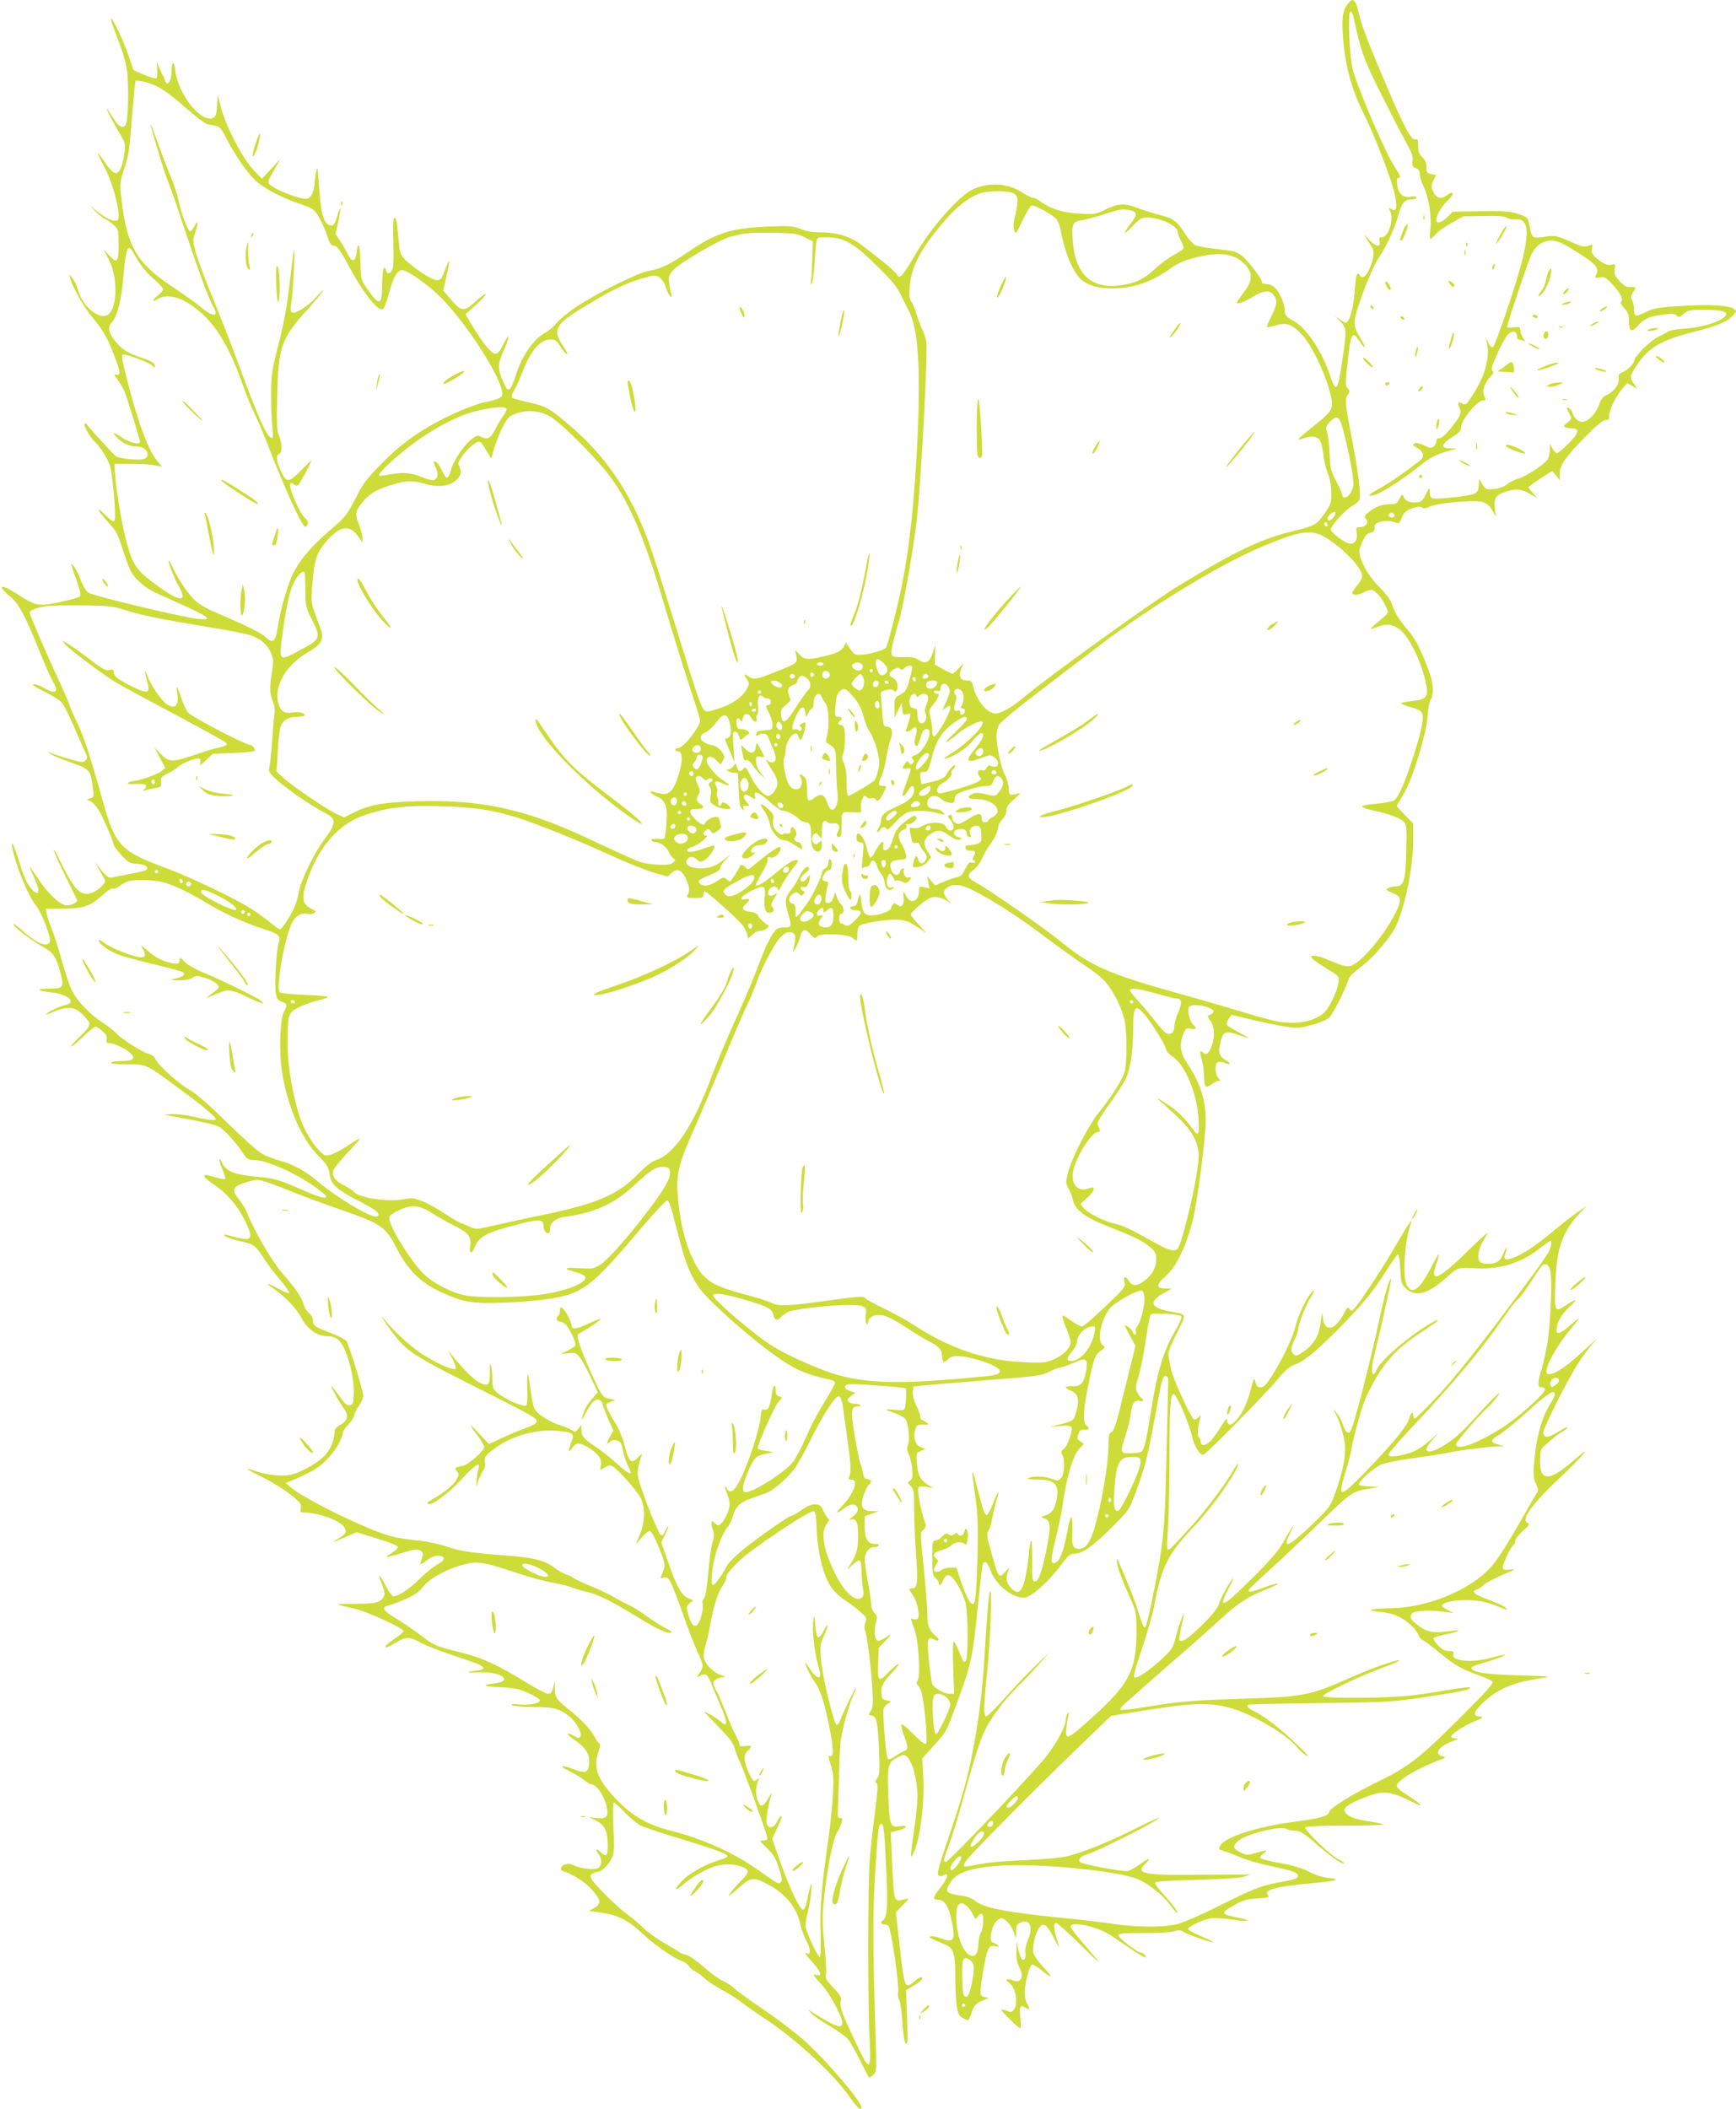 <?xml version="1.0" standalone="no"?>
<!DOCTYPE svg PUBLIC "-//W3C//DTD SVG 20010904//EN"
 "http://www.w3.org/TR/2001/REC-SVG-20010904/DTD/svg10.dtd">
<svg version="1.0" xmlns="http://www.w3.org/2000/svg"
 width="1054pt" height="1280pt" viewBox="0 0 1054 1280"
 preserveAspectRatio="xMidYMid meet">
<g transform="translate(0,1280) scale(0.1,-0.1)"
fill="#cddc39" stroke="none">
<path d="M8181 12774 c-28 -36 -35 -81 -28 -189 12 -173 50 -321 122 -465 68
-135 175 -412 192 -495 18 -88 13 -111 -18 -95 -19 11 -20 10 -10 -9 26 -49
-8 -161 -49 -161 -17 0 -19 -5 -14 -25 10 -39 -28 -32 -66 13 -27 31 -29 32
-15 7 10 -16 24 -39 32 -50 19 -28 16 -67 -9 -130 -22 -53 -47 -71 -63 -45
-15 24 -23 4 -28 -72 -6 -98 -23 -179 -42 -204 -13 -18 -15 -18 -47 5 l-33 24
33 -35 c39 -41 39 -48 11 -240 -27 -185 -37 -197 -75 -83 -47 140 -138 279
-213 323 -55 31 -61 38 -61 75 0 33 -34 109 -60 132 -11 10 -30 19 -42 20 -37
4 -38 4 -38 19 0 17 -87 128 -121 155 -32 24 -47 28 -162 41 -54 6 -109 16
-122 23 -13 6 -42 40 -64 74 -48 75 -64 86 -163 112 -42 11 -99 30 -128 41
-70 28 -113 25 -188 -11 -61 -30 -68 -31 -155 -26 -100 5 -179 30 -237 72 -19
14 -41 25 -50 25 -9 0 -40 16 -69 35 -84 54 -203 60 -296 15 -89 -43 -265
-246 -360 -416 -26 -45 -56 -90 -67 -101 -20 -18 -21 -17 -36 5 -9 13 -48 48
-86 78 -39 30 -93 72 -121 94 -64 52 -153 80 -251 80 -50 0 -90 6 -125 21 -48
18 -66 19 -198 14 -231 -11 -314 -38 -493 -161 -97 -67 -165 -99 -230 -108
-59 -9 -312 -134 -434 -215 -51 -33 -106 -79 -124 -101 -18 -22 -49 -49 -69
-59 -71 -37 -144 -143 -180 -260 -11 -38 -28 -74 -36 -81 -13 -11 -19 -4 -41
46 -34 75 -33 104 5 189 36 79 36 115 0 41 -36 -75 -53 -80 -97 -29 -20 22
-59 78 -87 123 l-49 83 64 57 c36 32 62 61 59 65 -4 3 -32 -17 -63 -46 -69
-63 -85 -61 -149 14 l-46 54 20 88 c11 48 18 89 16 92 -2 2 -14 -24 -26 -57
-20 -54 -25 -60 -50 -60 -30 0 -145 76 -195 128 -26 28 -30 41 -37 129 -10
107 -15 127 -27 119 -5 -3 -7 -70 -4 -149 3 -99 1 -150 -7 -165 -15 -28 -31
-28 -38 -1 -11 42 -23 -5 -23 -94 0 -127 -18 -128 -102 -3 -25 36 -28 51 -29
126 -1 47 -4 96 -8 110 -6 21 -9 16 -15 -27 -8 -66 -27 -69 -57 -11 -12 24
-33 60 -47 81 l-25 37 17 77 c9 42 15 77 13 79 -2 2 -11 -21 -21 -52 -15 -47
-21 -55 -39 -52 -38 5 -58 64 -67 200 -5 68 -10 130 -11 138 -2 25 -17 -33
-18 -71 -2 -55 -20 -98 -45 -105 -39 -9 -222 64 -233 93 -4 9 -2 23 4 32 5 9
22 39 37 66 l28 50 -56 -60 -56 -60 -54 57 c-66 70 -167 266 -195 378 l-19 75
-4 -64 c-2 -45 -8 -67 -19 -74 -70 -44 -218 136 -235 286 -8 68 -22 56 -23
-19 -1 -47 -26 -80 -37 -48 -3 11 -12 32 -21 47 -8 16 -19 41 -24 55 -7 20 -8
14 -5 -25 3 -29 1 -55 -5 -59 -5 -3 -39 7 -74 22 l-64 28 -31 90 c-33 95 -98
231 -106 223 -3 -2 7 -35 22 -73 54 -142 64 -174 75 -245 12 -75 8 -290 -6
-321 -13 -32 -44 -20 -73 28 -15 25 -33 53 -40 62 -20 26 36 -86 76 -150 32
-54 34 -62 28 -114 -3 -30 -13 -71 -21 -90 -21 -52 -47 -45 -95 26 -22 33 -43
60 -46 60 -3 0 14 -37 39 -82 44 -82 87 -228 87 -297 0 -26 -4 -31 -22 -31
-26 0 -79 30 -123 69 l-30 26 30 -33 c17 -19 44 -41 60 -49 17 -8 42 -27 58
-41 26 -25 27 -30 27 -119 0 -106 -9 -116 -60 -60 l-30 32 32 -63 c60 -119 48
-321 -19 -338 -57 -15 -142 62 -168 152 -8 28 -24 62 -35 75 l-21 24 7 -25
c13 -49 84 -176 130 -230 69 -83 94 -125 136 -234 40 -102 43 -131 11 -119
-14 5 -11 -2 10 -30 15 -20 35 -53 43 -73 16 -38 94 -292 94 -306 0 -20 -62
-5 -109 26 -56 38 -67 35 -24 -6 34 -32 73 -48 118 -48 44 0 76 -40 54 -66
-11 -13 -28 -15 -89 -12 -44 3 -85 11 -96 19 -15 10 -160 169 -181 198 -2 2
-6 2 -9 -1 -8 -9 31 -80 56 -103 34 -30 79 -100 96 -147 17 -48 40 -308 30
-335 -6 -14 -16 -8 -58 33 -62 61 -47 26 23 -50 45 -49 56 -71 84 -160 42
-130 54 -154 103 -198 50 -45 53 -47 246 -133 180 -80 205 -102 105 -91 -88 9
-633 139 -662 159 -14 9 -33 40 -46 75 -12 33 -31 71 -42 84 -24 26 -25 34 19
-94 19 -53 24 -80 16 -88 -13 -13 -178 -50 -226 -50 -45 0 -75 13 -148 61
-103 68 -135 61 -50 -10 56 -47 93 -117 187 -351 30 -74 63 -149 74 -166 40
-66 17 -81 -56 -38 -25 14 -52 24 -62 21 -12 -2 14 -19 69 -46 52 -25 96 -54
108 -71 11 -15 42 -79 69 -141 27 -63 57 -131 67 -152 16 -33 16 -39 3 -52
-14 -14 -25 -13 -103 10 -49 14 -98 30 -110 36 -20 10 -20 9 -2 -5 10 -8 52
-27 95 -42 156 -56 148 -48 166 -176 6 -42 5 -47 -16 -53 l-24 -8 22 -8 c12
-4 34 -27 49 -51 28 -44 93 -194 94 -214 0 -7 21 -35 46 -63 36 -40 53 -51 77
-52 49 -2 82 -13 82 -29 0 -11 -25 -19 -90 -31 -49 -9 -102 -19 -117 -23 -28
-8 -40 0 -86 59 l-24 30 19 -35 c11 -19 26 -45 33 -57 13 -20 12 -25 -10 -49
-37 -40 -86 -58 -120 -44 -37 15 -65 56 -128 180 -28 58 -49 94 -46 80 3 -14
36 -86 72 -160 37 -74 68 -138 70 -142 7 -15 -46 -39 -72 -32 -41 10 -111 78
-165 162 -28 42 -51 74 -51 70 0 -3 13 -34 29 -68 38 -80 29 -117 -16 -67 -30
33 -47 70 -83 187 -37 117 -53 122 -21 6 29 -104 91 -245 130 -293 34 -42 93
-196 84 -218 -14 -38 -78 -13 -166 66 -31 28 -57 46 -57 40 0 -14 113 -101
178 -136 64 -34 83 -62 108 -156 24 -93 20 -99 -68 -99 -83 -1 -75 -14 13 -23
102 -10 159 -62 84 -77 -32 -7 -115 -47 -115 -55 0 -3 17 2 38 11 100 43 141
37 202 -33 36 -40 34 -46 -39 -118 -78 -75 -61 -77 19 -1 39 36 74 66 79 66 5
0 24 -12 41 -27 23 -19 31 -32 27 -50 -3 -16 0 -23 12 -23 29 -1 89 -27 120
-51 52 -41 37 -59 -49 -59 -27 0 -52 -4 -55 -10 -4 -6 31 -10 97 -10 120 0
110 5 313 -145 146 -107 225 -173 225 -187 0 -12 -35 -8 -149 17 -41 9 -95 15
-120 13 l-46 -3 40 -8 c171 -30 257 -49 288 -62 33 -14 110 -98 161 -177 15
-22 26 -28 56 -28 75 0 247 -75 367 -160 40 -28 73 -55 73 -60 0 -19 -32 -10
-139 36 -154 67 -169 72 -291 83 -127 12 -181 34 -201 84 -7 17 -15 25 -17 19
-2 -6 7 -34 19 -62 12 -28 19 -53 16 -56 -3 -3 -29 2 -58 10 -62 19 -69 19
-69 6 0 -5 26 -27 58 -49 79 -53 139 -123 185 -211 46 -89 48 -120 10 -120
-16 0 -50 7 -77 15 -27 8 -51 13 -54 11 -8 -8 36 -25 106 -41 76 -18 83 -23
141 -113 15 -24 56 -77 90 -118 35 -41 60 -78 57 -82 -4 -3 -33 8 -65 26 -76
42 -89 41 -26 -2 62 -41 137 -120 163 -172 38 -73 98 -114 166 -114 18 0 45
-9 59 -20 47 -37 100 -223 95 -330 -3 -58 -5 -65 -25 -68 -17 -3 -30 8 -55 44
-18 26 -41 56 -51 68 -24 27 38 -89 70 -132 32 -42 25 -73 -22 -101 -29 -17
-35 -26 -35 -53 -1 -43 -30 -106 -66 -140 -46 -43 -141 -95 -196 -108 -54 -13
-150 -3 -230 26 -62 22 -43 7 54 -41 86 -43 175 -102 220 -147 14 -14 18 -27
14 -44 -6 -21 -3 -24 23 -24 84 0 220 -51 241 -89 16 -31 13 -38 -32 -66 -50
-31 -45 -30 43 8 l64 28 125 -39 c83 -25 125 -43 125 -52 0 -8 -18 -25 -40
-37 -52 -30 -32 -29 70 3 68 21 87 24 105 14 15 -8 20 -18 16 -31 -20 -65 -22
-63 25 -30 30 23 52 31 74 29 42 -4 38 -28 -9 -53 -22 -11 -70 -50 -108 -87
-70 -69 -139 -113 -164 -104 -7 3 -24 27 -38 53 -40 79 -57 93 -30 26 19 -49
22 -67 14 -83 -20 -37 -50 -44 -180 -44 -128 1 -127 0 5 -30 74 -17 295 -118
295 -135 0 -6 -28 -29 -62 -52 -72 -49 -61 -66 13 -20 63 39 88 39 155 0 30
-16 127 -54 216 -83 180 -58 203 -77 108 -87 -67 -7 -40 -12 51 -9 113 3 181
-52 82 -65 -93 -13 -87 -20 22 -25 96 -5 118 -10 178 -38 42 -19 67 -37 65
-44 -6 -18 -73 -29 -133 -22 -36 4 -46 2 -35 -5 8 -6 66 -11 128 -11 121 0
156 -9 216 -55 44 -33 85 -110 69 -126 -9 -9 -18 -8 -38 5 -14 10 -31 16 -37
14 -6 -2 15 -22 48 -44 65 -43 90 -91 79 -151 -7 -42 -26 -46 -86 -23 -78 31
-104 25 -34 -8 33 -16 74 -41 91 -55 18 -15 38 -27 46 -27 31 0 81 -76 93
-143 10 -53 -5 -68 -63 -61 l-47 5 43 -20 c53 -25 72 -66 72 -151 0 -66 -9
-74 -47 -38 -26 24 -30 14 -8 -16 24 -32 19 -75 -10 -86 -27 -10 -110 1 -146
21 -12 6 -31 8 -44 5 -29 -7 -41 -35 -17 -42 62 -21 126 -61 171 -108 59 -64
64 -89 20 -115 l-32 -19 49 -7 c122 -15 182 -44 275 -131 71 -67 188 -148 239
-166 17 -5 35 -19 41 -29 5 -10 24 -26 41 -35 18 -9 44 -28 58 -43 15 -14 60
-44 100 -66 41 -22 95 -56 120 -76 26 -20 91 -66 146 -102 189 -125 416 -335
514 -476 44 -63 70 -85 70 -61 0 36 -218 291 -347 405 -53 48 -164 132 -245
187 -81 54 -160 112 -176 127 -15 16 -48 37 -72 48 -25 11 -78 50 -119 86 -42
37 -88 69 -105 73 -17 3 -38 12 -46 19 -8 7 -49 31 -90 54 -41 23 -100 66
-130 95 -30 29 -71 64 -90 76 -50 34 -199 180 -216 212 -13 25 -12 28 5 38 11
5 26 10 33 10 21 0 69 50 85 88 12 28 13 64 7 183 -4 93 -3 149 3 149 5 0 35
-27 66 -60 32 -33 74 -68 95 -79 20 -10 135 -49 256 -85 225 -69 285 -92 270
-106 -5 -4 -34 -15 -64 -25 -81 -26 -172 -79 -214 -126 -50 -55 -38 -61 20
-10 26 23 81 58 123 79 82 40 149 47 224 23 48 -16 48 -37 -4 -86 -22 -22 -50
-53 -62 -70 -24 -34 -18 -31 60 38 60 52 79 54 153 17 115 -58 187 -144 209
-249 6 -30 23 -76 38 -102 24 -45 26 -88 3 -74 -22 14 -8 -10 35 -57 49 -54
58 -84 25 -75 -11 3 -20 3 -20 0 0 -3 22 -29 48 -58 48 -52 120 -183 125 -227
5 -46 -35 -33 -178 57 l-30 19 20 -23 c11 -13 61 -48 112 -77 51 -30 101 -66
112 -80 11 -14 43 -71 72 -127 28 -56 53 -104 55 -106 2 -2 13 4 25 15 21 19
21 23 15 224 -18 590 -18 757 -2 1012 16 252 20 288 36 288 15 0 19 -29 30
-261 12 -233 7 -307 -20 -324 -17 -10 -11 -25 9 -25 11 0 23 -4 26 -10 17 -27
66 -364 58 -401 -3 -15 0 -37 7 -49 7 -13 15 -74 19 -137 5 -72 12 -118 20
-126 11 -10 13 18 8 156 l-6 168 50 30 c27 17 49 35 49 40 0 16 -17 10 -49
-17 -59 -49 -60 -45 -91 235 l-21 185 43 44 c38 39 40 44 18 37 -56 -16 -64
-12 -71 30 -4 22 -10 115 -14 207 l-7 167 46 12 c54 13 63 34 12 26 -62 -10
-65 -1 -73 185 -7 188 -3 204 63 235 33 16 35 16 55 -4 30 -30 59 -144 59
-233 0 -41 -9 -133 -20 -205 -11 -71 -19 -139 -19 -150 0 -17 2 -17 14 6 39
72 70 308 60 466 l-6 111 68 75 c77 84 76 82 128 222 104 277 110 306 145 657
11 114 23 214 26 222 11 30 29 16 48 -36 32 -90 144 -176 212 -163 43 8 145
101 216 197 44 59 55 68 83 68 46 0 115 49 230 165 100 100 100 100 142 212
52 139 73 220 113 443 43 238 49 262 69 258 13 -3 15 -14 13 -58 -1 -30 -6
-235 -11 -455 -9 -416 -15 -477 -70 -765 -37 -187 -53 -251 -63 -248 -6 2 -21
42 -35 88 -20 70 -63 179 -123 315 -8 19 -9 19 -9 -2 -1 -25 28 -105 83 -228
34 -76 36 -86 36 -191 0 -252 -43 -330 -321 -574 -99 -87 -114 -90 -105 -17 3
28 9 63 12 77 4 20 3 22 -5 10 -6 -8 -11 -27 -11 -41 0 -36 -49 -128 -114
-214 -67 -89 -595 -645 -613 -645 -18 0 -17 6 21 111 19 52 53 162 75 244 82
293 112 387 146 454 39 78 126 190 210 271 31 30 84 87 118 125 l61 70 -88
-85 c-48 -47 -133 -136 -188 -198 -55 -62 -106 -111 -112 -109 -15 5 -13 79 7
267 20 195 32 525 17 491 -6 -13 -17 -134 -25 -270 -17 -282 -28 -397 -56
-566 -40 -247 -69 -359 -172 -662 -54 -159 -69 -215 -61 -223 9 -9 17 -9 33
-1 35 19 26 -18 -19 -74 -46 -58 -50 -75 -15 -75 37 0 62 -35 79 -112 30 -132
20 -153 -58 -123 -24 9 -52 15 -62 13 -21 -5 -21 -5 78 -47 59 -25 68 -52 68
-218 0 -67 5 -144 11 -171 10 -47 15 -53 63 -73 5 -2 16 18 25 46 16 48 28 60
86 81 19 7 19 8 -3 12 -13 2 -26 10 -28 17 -8 19 25 222 42 264 12 30 17 33
46 29 28 -5 29 -4 13 9 -11 7 -22 13 -26 13 -31 0 -8 113 28 137 22 15 26 15
51 -4 15 -11 35 -40 44 -64 l17 -44 0 43 c1 36 5 44 27 54 57 26 79 -29 44
-109 -12 -27 -18 -58 -15 -73 3 -14 1 -31 -3 -38 -13 -19 -28 3 -40 58 l-10
45 -1 -60 c-1 -42 5 -71 18 -96 32 -60 8 -101 -44 -77 -29 13 -49 1 -22 -13
42 -24 62 -124 33 -165 -13 -17 -18 -18 -45 -7 -17 6 -31 8 -31 4 0 -9 104
-111 114 -111 4 0 5 27 1 59 -8 74 -2 88 31 66 27 -18 30 -11 9 25 -8 14 -14
45 -14 70 1 54 30 162 45 167 6 2 33 -14 59 -36 27 -22 51 -38 53 -36 3 2 -18
30 -47 60 -28 31 -54 68 -57 82 -9 34 13 127 36 155 26 32 48 17 87 -62 37
-74 39 -74 18 -6 -18 60 -19 96 -3 96 7 0 78 -64 157 -142 83 -83 121 -116 90
-79 -30 35 -78 91 -106 125 -29 33 -53 67 -53 74 0 36 169 -2 249 -57 31 -21
87 -59 124 -84 69 -47 100 -60 77 -32 -7 8 -18 15 -25 15 -20 0 -135 89 -135
104 0 12 28 14 153 14 85 0 167 4 186 11 28 9 39 8 57 -4 26 -17 174 -68 180
-62 2 2 -32 18 -76 37 -45 18 -79 38 -77 44 5 16 96 58 140 64 21 2 78 -1 128
-8 101 -15 131 -8 42 10 -115 23 -116 28 -27 79 49 28 72 35 137 39 67 4 76 7
65 19 -28 34 45 53 272 74 145 13 177 23 95 32 -35 3 -80 18 -117 37 -43 22
-96 38 -172 52 -61 11 -115 24 -121 29 -7 7 -2 17 15 29 31 24 23 24 -46 4
-51 -14 -57 -14 -91 3 -47 23 -51 36 -20 67 42 42 258 97 298 76 10 -6 30 -10
44 -10 36 0 60 -14 135 -80 86 -75 149 -120 169 -120 9 1 -4 11 -29 23 -50 24
-214 182 -205 197 4 6 100 10 242 10 130 0 233 3 229 7 -4 5 -42 13 -85 19
-84 12 -128 29 -145 57 -15 24 16 47 116 87 110 43 152 41 269 -15 75 -37 88
-41 64 -20 -16 14 -54 40 -82 57 -31 19 -53 40 -53 50 0 30 122 104 255 154
44 16 46 19 25 24 -57 13 -26 62 58 92 39 14 42 17 20 17 -16 1 -28 5 -28 10
0 16 72 64 138 92 58 24 62 28 37 31 -46 5 -41 26 18 83 85 82 179 123 346
149 76 12 75 12 -129 18 -200 6 -279 18 -287 44 -2 6 25 18 59 28 77 21 150
48 145 53 -3 2 -38 -5 -78 -17 -123 -34 -247 -23 -236 20 4 17 0 20 -27 20
-23 0 -41 9 -65 34 -18 19 -31 39 -27 44 3 5 34 15 69 22 79 14 113 33 42 22
-105 -15 -146 -10 -197 27 -54 39 -65 58 -43 80 17 17 115 21 200 8 l50 -7
-39 21 c-37 20 -38 22 -22 35 26 18 116 28 193 20 57 -6 89 -15 178 -52 17 -7
18 -6 7 8 -7 8 -47 28 -90 43 -104 38 -126 56 -82 70 12 4 29 16 39 27 10 10
61 37 112 59 77 33 86 39 52 34 -33 -5 -44 -3 -49 8 -6 15 48 131 66 142 5 3
10 15 10 25 0 10 21 37 46 59 37 32 43 42 30 47 -46 18 21 112 197 278 137
129 205 209 96 115 -88 -77 -139 -109 -171 -109 -36 0 -48 24 -48 99 0 47 4
65 19 79 57 52 87 76 118 94 19 11 32 23 29 26 -3 2 -27 -10 -54 -27 -61 -39
-92 -41 -92 -5 0 29 147 320 214 424 25 39 65 91 88 118 33 36 27 32 -27 -18
-123 -116 -200 -170 -241 -170 -47 0 25 145 137 280 63 75 61 76 -19 7 -43
-37 -72 -47 -72 -24 0 48 26 96 78 145 56 53 45 54 -30 4 -58 -38 -62 -29 -55
142 8 214 42 309 150 425 l42 44 -55 -38 c-30 -21 -91 -68 -135 -105 -115 -95
-175 -137 -240 -166 -64 -28 -82 -23 -65 21 6 15 9 30 7 32 -3 2 -12 -14 -20
-36 -19 -47 -41 -61 -96 -61 -30 0 -43 5 -51 20 -13 24 0 79 30 128 11 18 20
35 20 39 0 3 -53 -45 -117 -108 -181 -177 -233 -199 -194 -83 11 32 18 60 16
62 -2 2 -24 -37 -50 -87 -45 -87 -82 -131 -111 -131 -7 0 -22 12 -31 27 -30
46 -17 271 23 378 15 42 -16 -3 -87 -125 -74 -129 -189 -305 -242 -374 -28
-35 -32 -37 -43 -21 -11 15 -15 13 -32 -22 -60 -117 -129 -122 -133 -10 -1 18
-5 -2 -10 -43 -10 -87 -39 -136 -106 -184 -35 -24 -45 -27 -58 -16 -20 17 -19
43 5 90 11 22 20 47 20 57 1 31 48 154 75 195 30 45 28 64 -3 21 -35 -50 -70
-128 -87 -194 -18 -72 -86 -212 -147 -306 -31 -48 -46 -63 -64 -63 -18 0 -25
7 -32 32 -7 30 -9 26 -31 -54 -22 -86 -59 -156 -99 -191 -24 -22 -42 -15 -42
16 0 14 -11 2 -36 -39 -19 -32 -47 -71 -62 -87 -30 -32 -62 -36 -62 -8 0 11
-5 23 -11 27 -11 7 -8 64 7 114 7 24 7 24 -10 7 -10 -9 -22 -14 -28 -11 -20
13 -129 252 -139 305 -5 30 -12 66 -15 80 -4 19 10 57 50 137 62 125 66 112
-42 133 -118 22 -130 59 -36 111 l49 28 -38 0 c-58 0 -59 24 -3 72 65 56 124
175 166 336 28 106 80 504 80 612 0 127 -33 228 -114 349 -41 60 -47 115 -21
178 14 32 18 35 45 29 32 -6 39 4 15 24 -19 15 -37 82 -29 104 7 19 51 21 106
6 55 -16 60 -37 13 -53 -5 -2 1 -16 13 -32 25 -31 29 -90 11 -146 -16 -47 -35
-67 -51 -51 -23 23 -27 12 -13 -35 8 -27 15 -74 15 -105 0 -31 5 -60 10 -63 6
-3 22 3 36 14 15 12 34 21 42 21 13 0 13 3 -1 18 -22 24 -23 88 -2 96 8 3 27
1 41 -5 38 -14 41 -4 5 17 -36 21 -45 42 -36 87 17 87 30 94 111 67 68 -24 80
-25 39 -4 -16 9 -49 27 -72 40 -41 24 -41 24 -27 54 9 16 19 30 22 30 4 0 50
-11 102 -24 52 -13 141 -32 197 -42 102 -17 103 -17 185 5 46 12 93 32 107 44
24 22 104 179 116 229 5 18 29 43 70 74 66 48 144 133 201 219 62 94 124 373
124 557 l0 100 -50 51 c-27 28 -50 53 -50 55 0 3 13 26 29 52 42 68 65 127
112 280 25 85 43 164 46 215 3 44 12 89 19 100 20 28 17 93 -5 156 -44 123
-84 205 -119 247 -68 81 -91 117 -108 167 -12 34 -34 66 -70 102 -60 58 -106
129 -124 189 -11 36 -10 46 10 93 18 40 29 53 49 57 21 4 27 11 26 32 0 21 6
27 35 35 34 9 70 6 100 -7 12 -5 19 3 29 29 13 36 32 51 84 66 19 5 35 5 43
-2 9 -7 22 -5 44 6 42 22 264 42 317 29 28 -7 43 -19 61 -49 l24 -40 -6 48
c-8 63 4 82 61 101 65 22 97 20 151 -11 l47 -26 -27 29 c-16 17 -28 33 -28 37
0 3 32 27 72 53 l72 46 23 -28 23 -29 0 42 c0 51 34 99 163 231 62 62 99 92
114 92 19 0 23 6 23 28 0 35 39 115 79 162 l30 35 31 -17 31 -18 -20 29 c-29
40 -27 50 20 119 68 103 146 148 339 197 142 36 202 60 236 96 28 29 28 31 11
44 -31 22 -142 29 -317 18 -148 -9 -170 -13 -218 -37 -29 -15 -57 -24 -62 -21
-6 4 -10 22 -10 41 0 19 -5 43 -12 53 -9 15 -8 24 5 45 23 34 22 35 -15 34
-24 -1 -39 7 -66 37 -29 31 -33 42 -29 71 5 32 4 34 -18 28 -27 -7 -58 8 -98
44 -22 21 -26 32 -22 54 6 26 5 26 -22 16 -25 -9 -40 -6 -112 27 -71 32 -90
36 -130 31 -107 -14 -97 -20 -118 77 -7 36 -12 40 -63 58 -47 16 -79 19 -228
17 l-173 -3 -31 -32 c-34 -35 -68 -43 -68 -18 0 27 36 89 69 118 44 39 40 66
-5 32 -34 -26 -63 -19 -81 20 -15 32 -15 38 -1 69 l17 34 -30 6 c-26 5 -29 10
-29 42 0 26 -7 43 -25 60 -20 18 -25 33 -25 68 0 35 -3 44 -14 40 -28 -11 -72
73 -208 396 -93 220 -130 319 -143 390 -8 36 -21 60 -35 60 -5 0 -18 -12 -29
-26z m35 -71 c48 -220 64 -263 168 -471 58 -116 126 -248 152 -294 36 -66 45
-90 40 -116 -4 -28 -1 -34 20 -42 17 -7 24 -17 24 -36 0 -15 11 -51 25 -80 30
-64 48 -178 39 -256 -4 -32 -3 -58 0 -58 4 0 18 12 31 28 12 15 56 45 96 68
l74 41 123 2 c88 2 128 -1 139 -10 8 -7 32 -12 53 -10 75 5 87 -60 45 -238
-34 -140 -167 -534 -182 -539 -7 -2 -19 12 -28 30 l-15 33 8 -35 c19 -92 -11
-200 -89 -321 -35 -54 -41 -59 -60 -49 -27 15 -32 8 -18 -24 15 -33 7 -52 -55
-128 -28 -35 -55 -58 -67 -58 -12 0 -19 -7 -19 -19 0 -10 -7 -24 -16 -31 -13
-11 -22 -10 -58 7 -27 13 -48 18 -57 13 -7 -5 -11 -11 -9 -12 3 -2 17 -12 33
-21 28 -18 35 -49 15 -66 -67 -55 -197 -146 -244 -171 -76 -41 -89 -55 -46
-46 39 7 168 88 276 174 69 56 107 75 196 100 l35 10 -42 1 c-62 1 -53 27 25
75 30 19 42 33 42 49 0 47 97 167 136 167 17 0 17 5 4 29 -13 26 4 78 37 113
22 23 25 31 14 37 -10 7 -4 28 29 102 23 52 52 105 65 118 26 27 55 23 55 -9
0 -11 4 -20 9 -20 5 0 17 -3 27 -7 17 -6 17 -5 1 17 -9 14 -17 34 -17 46 0 20
-4 22 -40 17 -22 -3 -40 -2 -40 2 0 18 131 408 149 443 27 53 69 82 118 82 41
0 79 -18 197 -95 79 -52 96 -77 77 -113 -10 -19 -9 -20 22 -15 29 4 37 0 75
-41 51 -55 70 -92 55 -107 -7 -7 -1 -19 18 -39 23 -22 29 -38 29 -72 0 -72 13
-80 58 -31 40 43 73 56 169 66 38 4 55 2 63 -8 11 -13 17 -11 42 10 26 22 39
25 113 25 100 0 145 -8 145 -26 0 -35 -137 -83 -259 -89 -40 -2 -83 -10 -95
-18 -11 -8 -37 -21 -56 -30 -52 -25 -150 -123 -150 -151 0 -16 -50 -62 -78
-70 -14 -5 -17 -14 -14 -34 5 -34 -32 -83 -76 -101 -20 -8 -32 -25 -45 -61
-19 -54 -66 -100 -101 -100 -25 0 -50 23 -60 57 -4 11 -14 24 -22 27 -9 3 -14
3 -12 -1 2 -5 10 -21 18 -37 14 -27 13 -30 -14 -51 -24 -19 -25 -23 -11 -29 9
-3 28 -6 41 -6 47 0 40 -29 -22 -91 -32 -32 -64 -59 -71 -59 -7 0 -19 12 -27
28 l-15 27 -1 -32 c0 -18 -5 -44 -12 -58 -13 -28 -135 -109 -183 -121 -16 -4
-45 -18 -63 -32 -21 -16 -51 -27 -82 -30 -46 -4 -50 -3 -69 28 l-20 33 -3 -39
c-2 -30 -9 -42 -28 -51 -31 -14 -231 -36 -254 -27 -10 4 -16 18 -16 38 -1 31
-1 31 -23 -14 -17 -36 -28 -46 -51 -48 -43 -5 -72 5 -83 30 -10 23 -10 22 -27
-10 -14 -28 -22 -32 -56 -32 -48 0 -85 -13 -128 -47 -24 -18 -31 -28 -23 -36
27 -27 6 -57 -39 -57 -16 0 -18 -6 -13 -35 6 -40 -9 -65 -39 -65 -26 0 -118
67 -118 87 0 23 91 123 132 144 20 10 39 28 43 39 8 26 -9 168 -41 334 -47
244 -50 271 -32 299 15 22 15 25 0 40 -14 15 -14 28 -3 134 22 206 30 221 75
152 38 -57 44 -42 7 17 -47 74 -48 97 -6 219 40 119 94 242 124 284 37 52 90
167 110 242 22 79 39 99 83 99 15 0 28 5 28 11 0 7 -12 9 -34 5 -46 -9 -76 16
-83 72 -4 28 -2 42 6 42 18 0 13 16 -18 62 -53 78 -209 437 -256 588 -21 67
-34 360 -16 360 6 0 13 -12 17 -27z m-7264 -427 c30 -14 86 -53 124 -86 129
-112 166 -140 190 -145 13 -3 35 -7 49 -10 19 -4 34 -23 61 -78 46 -91 122
-201 171 -249 50 -48 154 -104 267 -143 88 -30 92 -33 122 -83 18 -29 40 -79
50 -112 16 -49 23 -60 43 -62 20 -2 38 -28 100 -143 81 -148 165 -253 193
-242 10 3 24 39 38 91 28 105 51 146 83 146 33 0 159 -90 237 -169 161 -164
370 -492 370 -582 0 -23 -23 -33 -118 -53 -37 -8 -121 -40 -187 -71 -178 -84
-302 -170 -426 -296 -93 -95 -114 -122 -161 -215 -51 -98 -62 -113 -144 -183
-142 -122 -217 -216 -253 -315 -38 -105 -60 -190 -75 -286 -14 -86 -30 -99
-74 -56 -27 25 -111 67 -297 147 -72 30 -111 54 -139 83 -46 48 -100 131 -128
193 -11 25 -22 43 -24 40 -6 -6 32 -102 62 -156 59 -106 1 -96 -164 29 -96 72
-119 109 -157 253 -26 97 -62 315 -67 407 l-3 55 100 0 c55 0 120 -4 144 -9
l44 -8 -32 39 c-54 68 -118 242 -185 510 -32 127 -33 137 -3 130 55 -14 142
-49 160 -65 18 -16 19 -16 16 2 -3 14 -23 26 -69 41 -94 32 -123 49 -163 96
-48 55 -56 93 -27 124 33 35 58 141 71 295 13 154 26 184 56 131 43 -78 77
-122 128 -166 30 -26 55 -53 55 -60 0 -8 -13 -24 -30 -37 -36 -26 -41 -47 -5
-24 43 28 113 21 181 -20 145 -87 242 -229 334 -489 23 -66 57 -149 75 -185
18 -36 47 -103 65 -150 117 -303 226 -543 244 -537 18 6 19 39 2 49 -31 17
-109 198 -93 214 4 4 13 1 21 -5 8 -7 20 -10 26 -6 9 6 80 137 80 149 0 3 -28
-24 -63 -60 -75 -76 -88 -76 -123 0 -27 59 -30 94 -9 102 20 8 19 61 -1 110
-14 33 -15 70 -11 244 7 296 24 346 185 523 46 51 88 101 94 112 6 11 -12 -5
-40 -36 -56 -62 -135 -110 -152 -93 -7 7 -7 27 -1 60 10 51 24 337 16 319 -2
-5 -14 -95 -26 -200 -15 -139 -34 -239 -67 -370 -42 -165 -46 -191 -46 -305
-1 -69 3 -158 7 -199 7 -59 6 -72 -5 -69 -30 10 -81 124 -199 446 -43 117
-114 299 -158 405 -44 106 -89 227 -101 269 -20 72 -20 80 -6 123 21 61 20 89
-2 45 -9 -19 -22 -34 -27 -34 -15 2 -54 106 -70 183 -7 36 -29 102 -47 146
-19 44 -54 135 -78 203 -24 67 -44 121 -46 120 -4 -5 82 -291 100 -333 10 -22
49 -132 86 -245 91 -274 167 -485 191 -524 43 -70 7 -76 -71 -10 -30 25 -105
78 -165 118 -223 146 -285 250 -317 533 -12 99 -11 104 15 185 29 91 32 111
47 303 6 72 13 154 16 184 l7 53 36 -5 c21 -2 62 -16 93 -31z m5207 -652 c25
-18 25 -49 1 -147 -8 -32 -9 -56 -2 -75 9 -26 11 -24 50 59 23 48 47 89 54 92
14 5 111 -45 145 -76 14 -12 26 -40 33 -76 27 -144 79 -264 132 -304 44 -33
98 -47 183 -47 128 0 239 39 358 125 53 38 114 59 218 77 113 18 191 -6 243
-75 32 -44 26 -87 -22 -151 -23 -30 -42 -58 -42 -61 0 -14 38 -1 92 31 69 42
104 46 130 14 25 -31 23 -58 -13 -129 -17 -34 -29 -64 -27 -66 2 -2 26 2 53
10 65 20 100 8 160 -56 67 -72 162 -281 180 -397 9 -57 -4 -75 -116 -163 -49
-39 -88 -73 -86 -75 2 -3 16 0 31 6 46 17 84 12 100 -12 7 -13 17 -52 21 -87
3 -35 16 -87 27 -115 13 -33 21 -74 21 -116 1 -60 -2 -69 -41 -126 -47 -68
-58 -75 -174 -103 -208 -49 -360 -121 -717 -339 -162 -99 -803 -561 -931 -671
-72 -61 -141 -101 -176 -101 -52 0 -119 83 -138 173 -5 22 -12 27 -36 27 -40
0 -52 25 -34 70 l15 35 -31 -32 c-17 -18 -34 -33 -38 -32 -4 0 -29 13 -57 28
l-50 28 2 59 1 59 -16 -50 c-19 -57 -43 -68 -88 -38 -20 13 -44 17 -91 15 -51
-1 -65 2 -70 15 -6 16 7 77 46 208 26 85 96 490 110 635 27 265 65 1003 55
1058 -4 20 -15 53 -24 72 -10 19 -25 59 -34 89 -9 30 -23 66 -32 79 -13 19
-15 41 -11 91 9 122 68 233 211 400 73 85 147 143 212 166 56 20 183 19 213
-1z m701 -100 c44 -9 47 -27 12 -71 -54 -70 -55 -89 0 -30 46 48 60 57 89 57
81 0 189 -50 189 -87 0 -8 9 -32 20 -54 12 -22 18 -44 15 -48 -3 -5 -31 -24
-63 -41 -31 -18 -80 -54 -108 -80 -65 -61 -115 -87 -199 -100 -185 -30 -287
61 -302 269 -7 105 -2 116 60 125 23 4 83 20 132 36 98 32 107 33 155 24z
m-1975 -164 l50 -25 -3 -105 c-2 -58 -5 -118 -8 -135 -4 -23 -2 -26 5 -14 6 9
13 61 16 115 3 54 8 114 11 132 5 32 5 32 62 32 108 -1 165 -34 318 -185 72
-71 110 -117 131 -160 16 -33 40 -80 52 -104 55 -106 71 -344 52 -760 -18
-395 -52 -704 -102 -936 -26 -123 -80 -330 -89 -345 -10 -16 -104 -43 -155
-44 -35 -1 -42 3 -64 37 l-25 38 -12 -24 c-15 -28 -46 -43 -128 -62 -89 -21
-113 -19 -142 12 l-26 28 7 -37 c8 -43 7 -43 -141 -102 -102 -40 -120 -43
-152 -20 -26 18 -28 12 -6 -21 14 -21 14 -26 0 -53 -27 -52 -90 -96 -171 -122
-67 -21 -77 -22 -90 -9 -20 19 -48 105 -189 560 -64 206 -131 416 -150 466
-117 311 -264 524 -499 720 -107 89 -126 99 -232 122 -45 10 -88 22 -94 26 -8
5 -5 19 12 48 13 23 36 74 51 114 47 123 107 193 166 193 32 0 42 -8 64 -46
10 -17 26 -36 36 -42 11 -7 5 8 -16 40 -76 112 -60 138 166 272 134 80 223
122 312 147 71 21 78 21 101 6 15 -10 32 -36 42 -67 9 -27 21 -50 27 -50 6 0
7 8 3 18 -3 9 -9 37 -12 62 -5 40 -2 50 22 78 38 45 287 190 355 207 90 22 99
23 250 22 133 -2 149 -4 195 -27z m-1810 -1040 c3 -5 -5 -25 -18 -42 -14 -18
-37 -57 -51 -85 -27 -55 -46 -64 -87 -43 -15 9 -26 6 -50 -11 -48 -34 -116
-133 -130 -189 -7 -27 -18 -50 -24 -50 -7 0 -20 18 -30 40 -18 40 -41 67 -50
58 -3 -3 2 -19 11 -36 17 -35 12 -67 -12 -76 -8 -3 -42 5 -74 19 -65 27 -120
31 -200 14 -28 -6 -54 -8 -58 -5 -10 11 88 104 195 185 112 84 243 158 340
190 102 34 226 50 238 31z m263 -47 c62 -35 240 -210 340 -332 131 -161 225
-375 349 -791 64 -216 141 -463 189 -606 19 -55 34 -108 34 -118 0 -38 -101
-166 -132 -166 -10 0 -18 -4 -18 -10 0 -5 6 -10 14 -10 31 0 34 -53 6 -143
-28 -91 -53 -120 -99 -115 -20 3 -44 8 -53 12 -10 5 -18 4 -18 -1 0 -6 18 -18
40 -28 52 -24 65 -61 56 -169 -4 -44 -9 -82 -12 -85 -2 -3 -23 -4 -45 -2 -26
1 -38 -2 -34 -9 3 -5 13 -10 21 -10 30 0 71 -30 84 -60 7 -17 20 -35 29 -40
14 -9 14 -12 -4 -26 -16 -13 -37 -15 -101 -11 -72 4 -95 11 -190 55 -60 27
-172 79 -249 115 -365 168 -625 224 -1003 214 -214 -5 -300 -20 -401 -72 l-52
-26 -44 20 c-57 25 -277 175 -327 222 l-39 36 7 114 c3 63 10 131 15 151 12
45 48 68 109 68 22 0 40 4 40 9 0 15 -39 23 -76 17 -47 -9 -71 7 -84 56 -29
106 49 236 187 314 77 44 93 77 67 145 -61 163 -57 144 -46 280 12 142 26 181
95 256 77 84 134 88 184 14 l23 -34 0 30 c0 17 -10 53 -21 81 -26 62 -21 84
27 140 41 49 80 71 178 101 80 25 123 26 190 6 69 -21 134 -19 174 5 44 27 60
62 42 95 -12 22 -10 29 16 66 29 43 83 89 102 89 6 0 18 -11 27 -25 8 -14 22
-37 32 -52 l16 -27 12 45 c29 101 77 200 106 215 77 39 166 38 237 -3z m4814
-73 c38 -136 70 -313 65 -347 -7 -38 -32 -73 -54 -73 -7 0 -13 6 -13 14 0 8
-16 45 -36 83 -33 62 -37 77 -41 163 -2 52 -9 112 -15 133 -11 35 -9 39 18 68
41 42 56 34 76 -41z m-58 -541 c-20 -23 -34 -25 -34 -5 0 19 44 50 48 36 2 -6
-4 -20 -14 -31z m374 13 c2 -7 -6 -12 -17 -12 -21 0 -27 11 -14 24 9 9 26 2
31 -12z m-408 -58 c0 -8 -4 -12 -10 -9 -5 3 -10 10 -10 16 0 5 5 9 10 9 6 0
10 -7 10 -16z m1 -84 c105 -67 209 -180 209 -226 0 -13 -13 -39 -30 -57 -16
-19 -30 -40 -30 -46 0 -15 40 -13 70 4 14 8 35 14 46 15 24 0 66 -50 90 -105
16 -39 20 -31 -59 -97 -21 -17 -36 -32 -34 -34 2 -3 20 3 40 11 53 22 89 18
134 -14 59 -43 138 -207 163 -340 13 -71 -2 -87 -90 -96 -40 -4 -68 -11 -63
-15 4 -4 34 -15 65 -24 47 -14 59 -21 64 -42 9 -33 -8 -108 -58 -264 -51 -158
-90 -245 -117 -259 -11 -6 -59 -15 -106 -19 -47 -4 -86 -11 -86 -17 0 -5 33
-17 73 -25 94 -20 161 -45 183 -70 15 -17 17 -38 13 -178 -4 -178 -15 -212
-66 -212 -27 0 -60 -15 -52 -23 3 -3 22 -12 43 -20 48 -20 48 -44 2 -132 -65
-126 -197 -281 -257 -304 -29 -11 -50 -6 -143 33 -65 28 -109 34 -103 14 3 -7
42 -35 87 -63 82 -50 83 -50 78 -86 -7 -52 -54 -152 -85 -182 -57 -55 -164
-77 -276 -58 -37 6 -131 31 -209 55 -78 24 -266 79 -417 121 -405 113 -522
165 -695 307 -105 86 -449 325 -533 370 -40 22 -40 41 -1 69 17 12 40 43 51
68 11 25 30 60 43 76 32 44 55 91 55 115 0 11 11 32 25 46 15 15 25 36 25 54
0 21 11 39 48 70 37 33 42 40 22 34 -50 -14 -55 -11 -56 31 0 22 -10 59 -23
82 -23 43 -50 168 -51 236 0 21 7 51 15 67 9 17 113 104 256 212 132 101 286
218 342 261 315 241 740 500 996 608 242 102 306 110 402 49z m-6210 -212 c1
-7 2 -56 3 -108 1 -89 4 -100 39 -169 58 -116 57 -119 -85 -194 -114 -61 -115
-59 -93 105 17 130 38 234 57 283 25 69 75 121 79 83z m-1083 -223 c96 -30
196 -51 499 -101 118 -19 233 -42 256 -50 62 -22 103 -59 123 -109 15 -39 15
-55 5 -115 -15 -93 -14 -130 5 -176 11 -25 14 -52 10 -83 -4 -25 -10 -102 -15
-171 -5 -69 -12 -137 -16 -151 -6 -22 1 -32 44 -71 61 -55 212 -159 280 -194
88 -44 88 -64 5 -176 -57 -77 -140 -247 -149 -308 -4 -25 -14 -63 -23 -85 -21
-53 -79 -145 -92 -145 -6 0 -38 22 -70 50 -33 27 -92 68 -132 91 -112 66 -361
183 -488 230 -277 102 -310 136 -385 404 -76 273 -118 402 -155 475 -20 41
-43 93 -50 115 -7 22 -37 92 -67 155 -56 118 -173 389 -173 402 0 14 45 31
100 39 30 4 134 6 230 5 158 -3 183 -6 258 -31z m4597 -320 c29 -28 31 -47 10
-65 -22 -18 -40 -7 -51 31 -19 61 0 76 41 34z m-365 -5 c0 -5 -9 -10 -20 -10
-11 0 -20 5 -20 10 0 6 9 10 20 10 11 0 20 -4 20 -10z m229 1 c19 -12 6 -41
-17 -41 -11 0 -25 7 -33 16 -10 13 -10 17 2 25 18 11 30 11 48 0z m307 -38
c-26 -114 -33 -128 -69 -148 -36 -20 -37 -21 -36 -80 l1 -60 21 45 22 45 3
-38 c3 -34 5 -37 28 -31 23 6 25 4 18 -22 -4 -16 -11 -39 -15 -52 -5 -13 -9
-25 -9 -28 0 -10 23 -3 37 12 25 25 36 2 22 -45 -9 -31 -9 -45 -1 -53 12 -12
12 -13 34 57 10 29 19 40 33 40 16 0 20 -6 18 -28 -3 -45 -51 -117 -84 -129
-24 -8 -27 -13 -18 -25 9 -11 9 -17 0 -26 -9 -9 -14 -9 -22 3 -8 13 -11 12
-24 -4 -22 -28 -18 -37 10 -30 14 3 25 2 25 -4 0 -5 -11 -40 -25 -76 -14 -37
-25 -71 -25 -76 0 -19 15 -10 32 20 20 36 38 39 38 7 0 -38 -29 -68 -99 -99
-80 -36 -101 -54 -101 -85 0 -13 -7 -35 -16 -48 -9 -14 -12 -25 -6 -25 5 0 12
7 16 15 7 18 33 20 39 3 2 -8 21 6 47 35 23 26 55 54 71 62 35 19 118 19 187
1 53 -14 54 -14 36 5 -9 10 -27 19 -40 19 -37 0 -54 11 -54 34 0 46 48 61 84
27 12 -11 34 -21 51 -23 25 -3 30 1 31 21 1 13 8 27 15 32 26 17 141 49 176
49 29 0 36 4 44 30 12 32 27 38 47 18 19 -19 14 -54 -12 -84 -23 -28 -23 -28
-80 -14 -43 10 -62 11 -81 2 -40 -18 -29 -32 25 -32 101 0 168 -74 98 -108
-16 -7 -28 -17 -28 -23 0 -5 -9 -9 -20 -9 -15 0 -20 7 -20 25 0 34 -24 32 -80
-5 -25 -16 -52 -30 -61 -30 -20 0 -39 20 -39 42 0 12 -5 15 -16 11 -13 -5 -12
-9 5 -27 27 -29 28 -66 2 -66 -11 0 -22 9 -26 19 -11 35 -100 38 -153 4 -14
-9 -34 -12 -48 -9 -26 7 -26 12 -9 -70 4 -19 10 -24 24 -19 12 4 20 0 24 -12
4 -10 16 -30 28 -44 17 -22 19 -30 10 -48 -16 -29 -39 -26 -47 5 -8 30 -19 21
-28 -22 -7 -31 -7 -31 30 -25 24 4 44 16 57 33 l20 26 -23 36 c-28 46 -21 80
23 106 43 27 59 25 111 -11 31 -23 50 -29 63 -24 16 7 15 8 -7 14 -35 9 -38
39 -6 47 35 8 56 -1 56 -26 0 -11 7 -20 15 -20 12 0 13 4 5 19 -13 25 13 53
44 49 17 -2 22 -11 24 -51 3 -43 1 -48 -23 -57 -15 -6 -38 -10 -51 -10 -19 0
-25 -5 -22 -17 3 -13 12 -17 31 -16 29 2 33 -7 17 -38 -7 -13 -7 -19 0 -19 5
0 10 -5 10 -11 0 -6 -8 -8 -19 -4 -15 4 -23 -4 -41 -39 -17 -36 -28 -46 -53
-51 -18 -3 -54 -16 -81 -28 l-48 -21 -25 28 -24 29 7 -38 7 -37 -32 7 c-29 6
-31 5 -31 -22 0 -61 -51 -84 -76 -35 -18 36 -23 37 -18 1 3 -19 0 -41 -5 -49
-9 -13 -14 -13 -32 -2 -18 12 -23 12 -30 0 -5 -7 -9 -16 -9 -20 0 -15 -63 -40
-106 -43 -55 -3 -67 11 -75 84 -5 55 -11 54 -23 -1 -5 -20 -13 -28 -27 -28
-12 0 -19 -5 -17 -12 3 -7 17 -12 33 -13 41 0 41 -17 -2 -59 -37 -36 -53 -43
-67 -28 -4 4 -13 7 -19 7 -7 0 -12 14 -12 30 0 20 5 30 15 30 19 0 14 45 -6
60 -8 5 -18 24 -23 40 l-9 30 -12 -32 c-8 -23 -18 -33 -32 -33 -18 0 -20 5
-15 43 3 23 9 52 13 65 5 16 2 22 -9 22 -9 0 -19 5 -22 10 -9 15 22 60 40 60
17 0 21 55 5 65 -6 3 -10 -5 -10 -19 0 -15 -8 -30 -20 -36 -11 -6 -20 -17 -20
-26 0 -24 -58 -145 -93 -191 -71 -97 -66 -94 -67 -45 0 35 -4 45 -20 49 -27 7
-25 38 2 57 19 14 24 14 39 1 14 -13 18 -13 28 -1 9 11 8 15 -4 20 -22 8 -18
29 5 23 15 -4 22 3 31 30 13 39 6 55 -11 24 -6 -12 -17 -21 -25 -21 -25 0 -17
28 15 52 19 14 27 25 20 32 -13 13 -37 -9 -59 -58 -10 -22 -32 -58 -50 -80
-35 -43 -38 -68 -16 -140 23 -77 21 -87 -19 -84 -19 1 -42 -4 -51 -12 -29 -24
-64 -95 -109 -216 -24 -66 -86 -213 -139 -329 -52 -115 -119 -273 -147 -350
-111 -299 -226 -470 -338 -506 -24 -7 -64 -39 -112 -88 -119 -122 -250 -178
-577 -245 -93 -19 -221 -47 -287 -62 -111 -26 -120 -26 -150 -11 -17 8 -41 18
-52 22 -12 3 -59 30 -105 60 -46 31 -109 65 -139 76 -49 19 -61 20 -115 10
-90 -17 -266 9 -296 45 -7 9 -34 26 -61 40 -53 27 -73 54 -64 91 4 13 43 62
88 109 44 46 77 84 72 84 -5 0 -29 -14 -54 -31 -84 -57 -139 -80 -159 -69 -33
17 -86 86 -123 162 -53 107 -102 350 -102 513 0 182 3 191 76 225 34 16 86 34
115 40 29 6 53 15 53 19 0 5 -63 10 -141 13 -77 3 -145 10 -151 16 -24 24 28
320 73 418 22 45 59 67 98 57 10 -3 27 0 37 5 15 9 14 12 -14 26 -60 31 -65
64 -23 184 70 199 191 334 348 386 141 46 247 59 458 53 196 -5 312 -22 462
-68 112 -35 383 -143 568 -229 96 -44 213 -91 261 -105 l87 -25 22 20 c40 38
72 19 100 -59 10 -30 12 -48 5 -61 -15 -29 -13 -30 40 -30 43 0 50 3 50 20 0
11 5 20 10 20 12 0 187 -157 225 -201 14 -18 29 -44 31 -59 l6 -27 24 23 c12
13 34 24 47 24 31 0 68 29 48 37 -19 8 -57 45 -62 62 -3 7 -23 15 -47 18 -46
6 -53 20 -22 48 27 25 25 33 -6 27 -45 -8 -24 20 39 52 74 37 88 32 80 -33 -7
-65 2 -101 27 -101 25 0 35 17 20 35 -10 12 -8 22 9 50 l21 36 -21 -12 c-29
-15 -45 2 -30 30 14 25 48 28 54 4 3 -13 8 -8 20 18 14 30 48 81 100 147 7 9
3 12 -14 12 -15 0 -54 -25 -102 -65 -85 -71 -137 -103 -137 -84 0 6 17 39 37
73 21 33 36 70 34 80 -2 14 1 17 15 12 11 -4 26 1 41 15 22 22 31 49 15 49
-12 0 -82 -49 -140 -99 -48 -40 -55 -43 -63 -28 -11 18 -39 24 -39 7 0 -8 -42
-76 -56 -89 -2 -2 -12 3 -22 12 -17 15 -20 15 -53 -7 -47 -31 -82 -39 -105
-22 -24 18 -17 25 59 57 38 15 61 30 59 39 -2 7 12 29 30 48 l33 36 -41 -32
c-53 -41 -84 -52 -142 -52 -60 0 -97 23 -82 51 13 24 37 24 62 2 17 -16 22
-16 46 -3 27 16 69 77 58 87 -3 3 -31 -4 -62 -16 -63 -24 -108 -28 -102 -8 3
6 16 14 29 17 33 6 111 70 86 70 -21 0 -22 13 -1 31 14 11 18 11 29 -5 13 -17
15 -17 40 0 20 13 25 22 20 38 -4 12 -7 27 -7 34 -3 31 -78 6 -91 -30 -6 -19
-81 44 -85 71 -3 18 1 21 37 21 44 0 53 13 21 32 -23 15 -25 30 -8 58 10 15 9
26 -5 55 -10 20 -15 41 -12 46 9 14 31 11 45 -6 9 -11 16 -12 26 -4 7 6 19 7
25 3 9 -5 7 -11 -6 -20 -15 -11 -16 -16 -6 -28 9 -10 11 -29 6 -55 -6 -38 -5
-42 27 -61 18 -11 48 -20 67 -20 33 0 34 0 16 20 -19 21 -45 27 -45 10 0 -5
-5 -10 -11 -10 -5 0 -9 8 -8 18 1 9 -1 25 -6 35 -4 9 -4 24 -1 32 3 9 0 24 -6
35 -18 29 -2 36 38 16 48 -22 54 -14 10 14 -45 27 -106 98 -106 122 0 31 29
33 59 4 l27 -26 13 24 c12 21 11 28 -8 55 -12 17 -34 33 -49 36 -80 17 -103
54 -49 80 18 8 48 36 65 60 45 64 72 58 86 -18 9 -46 0 -77 -21 -77 -8 0 -13
-6 -10 -12 3 -7 17 -40 31 -73 l25 -60 -6 93 c-5 81 -4 92 10 92 9 0 19 -11
23 -25 7 -29 10 -30 30 -11 7 8 19 16 26 19 22 8 -9 32 -40 32 -23 0 -27 5
-30 33 -3 32 10 43 24 20 6 -9 10 -5 14 12 8 34 33 36 50 5 16 -29 41 -34 33
-6 -3 10 0 21 5 25 5 3 7 27 4 54 -4 51 9 75 31 53 6 -6 19 -11 29 -11 11 0
18 -7 18 -20 0 -11 -7 -20 -15 -20 -19 0 -19 -3 5 -50 11 -22 20 -53 20 -69 0
-29 -2 -30 -47 -33 -37 -2 -49 -7 -51 -21 -3 -16 -1 -17 16 -6 23 15 50 6 58
-18 3 -10 14 -37 25 -61 10 -23 19 -52 19 -63 0 -25 -25 -35 -47 -18 -15 13
-15 12 -4 -9 7 -12 23 -39 37 -59 13 -20 24 -49 24 -66 0 -32 -33 -77 -56 -77
-26 0 -73 52 -105 116 -28 57 -34 64 -44 50 -18 -23 -34 -20 -41 9 -6 26 -7
26 -21 5 -8 -11 -22 -20 -31 -20 -15 0 -15 -2 -2 -10 8 -5 25 -10 38 -10 12 0
22 -3 23 -7 0 -5 2 -50 4 -102 2 -70 7 -98 20 -110 15 -15 16 -15 9 2 -5 13
-1 17 16 17 l21 0 -21 27 c-27 34 -12 53 24 29 32 -21 35 -20 29 4 -10 37 27
22 89 -35 32 -30 68 -55 79 -55 25 0 74 -25 100 -51 10 -10 28 -19 38 -19 29
0 36 -18 36 -87 0 -45 5 -67 17 -79 24 -24 48 -11 48 27 0 30 -1 31 -18 16
-14 -13 -21 -14 -30 -5 -15 15 -15 41 0 56 10 10 16 8 30 -10 17 -23 18 -23
18 29 0 55 12 72 35 53 8 -7 24 -10 35 -7 27 7 44 -16 31 -42 -15 -27 -14 -41
4 -41 12 0 15 15 15 75 0 83 -4 79 74 75 46 -2 49 -1 43 20 -6 24 10 80 23 80
5 0 12 -5 15 -10 4 -6 15 -8 25 -5 10 3 21 1 25 -5 12 -19 24 -10 45 30 25 48
25 50 1 50 -30 0 -32 12 -9 60 11 25 24 74 29 110 5 36 17 86 26 112 18 51 9
78 -27 78 -15 0 -18 13 -23 83 -4 45 -8 93 -9 106 -3 20 3 26 30 33 23 6 38 5
48 -3 11 -9 15 -8 20 4 10 28 -1 62 -23 72 -30 13 -29 31 2 51 19 12 28 14 39
5 10 -9 16 -8 26 4 7 8 21 15 32 15 17 0 19 -5 14 -27z m-236 -3 c0 -5 -4 -10
-10 -10 -5 0 -10 5 -10 10 0 6 5 10 10 10 6 0 10 -4 10 -10z m-262 -23 c4 -20
-25 -34 -40 -19 -15 15 -1 44 19 40 10 -2 19 -11 21 -21z m-96 -2 c0 -5 -5
-11 -11 -13 -6 -2 -11 4 -11 13 0 9 5 15 11 13 6 -2 11 -8 11 -13z m-117 -4
c7 -12 -12 -24 -25 -16 -11 7 -4 25 10 25 5 0 11 -4 15 -9z m417 -16 c13 -28
-2 -75 -23 -75 -14 0 -49 29 -49 41 0 10 42 57 53 58 4 1 13 -10 19 -24z m393
15 c3 -6 -1 -13 -10 -16 -19 -8 -30 0 -20 15 8 14 22 14 30 1z m-737 -16 c25
-17 29 -56 7 -74 -8 -7 -41 -53 -72 -102 -61 -97 -85 -110 -91 -48 -3 29 2 39
29 61 31 25 32 28 20 58 -15 34 -5 55 30 66 10 4 19 12 19 19 0 12 19 36 30
36 3 0 16 -7 28 -16z m662 -10 c0 -8 -4 -12 -10 -9 -5 3 -10 10 -10 16 0 5 5
9 10 9 6 0 10 -7 10 -16z m-824 -18 c13 -10 16 -18 9 -25 -12 -12 -56 7 -63
27 -5 17 30 15 54 -2z m597 8 c9 -10 -4 -34 -19 -34 -8 0 -14 6 -14 13 0 22
19 35 33 21z m62 -4 c3 -5 -1 -10 -9 -10 -9 0 -16 5 -16 10 0 6 4 10 9 10 6 0
13 -4 16 -10z m295 -3 c0 -18 -21 -37 -41 -37 -22 0 -31 13 -23 34 7 20 64 22
64 3z m71 -31 c9 -20 7 -34 -14 -80 l-26 -56 25 16 c22 15 24 15 24 0 0 -34
-81 -176 -101 -176 -5 0 -9 16 -9 36 0 19 -5 55 -11 80 -10 40 -9 47 8 67 20
21 43 60 43 71 0 3 -7 6 -15 6 -8 0 -15 5 -15 11 0 6 9 9 20 6 14 -4 20 0 20
12 0 38 35 43 51 7z m-595 -38 c45 -48 62 -81 79 -145 8 -31 26 -73 40 -92 13
-20 32 -69 42 -109 14 -62 15 -79 4 -119 -6 -26 -16 -52 -21 -58 -13 -16 -147
-95 -160 -95 -6 0 -10 32 -10 81 0 54 -5 92 -16 115 -13 28 -14 40 -5 60 12
26 15 131 5 158 -3 9 -12 16 -20 16 -16 0 -19 16 -4 25 17 11 11 25 -11 25
-20 0 -21 4 -17 64 3 45 10 71 22 85 26 28 37 26 72 -11z m672 20 c15 -15 16
-63 2 -89 -9 -15 -7 -19 5 -19 10 0 15 -7 13 -17 -4 -22 -28 -29 -28 -8 0 11
-5 15 -15 12 -22 -9 -28 10 -15 49 9 26 9 38 0 49 -22 27 13 48 38 23z m-1218
-8 c0 -5 -4 -10 -10 -10 -5 0 -10 5 -10 10 0 6 5 10 10 10 6 0 10 -4 10 -10z
m367 -27 c4 -10 15 -29 25 -42 21 -27 25 -141 8 -201 -7 -23 -7 -36 0 -38 5
-2 20 -12 32 -22 21 -17 23 -27 25 -127 0 -60 4 -130 8 -155 8 -51 -10 -103
-34 -103 -8 0 -21 19 -28 42 -17 51 -38 60 -75 33 -42 -31 -48 -26 -48 44 0
45 -5 69 -16 80 -21 22 -37 20 -23 -2 7 -11 9 -31 5 -45 -8 -33 -44 -37 -70
-8 -22 24 -48 149 -35 172 5 10 9 30 9 46 2 66 64 135 77 84 3 -12 9 -21 14
-21 9 0 29 64 29 93 0 15 -3 16 -21 6 -16 -8 -18 -13 -9 -19 7 -4 9 -13 5 -20
-5 -8 -11 -8 -17 -2 -6 6 -17 8 -24 5 -21 -8 -17 25 11 85 27 58 47 64 55 17
l5 -29 12 27 c7 15 17 27 23 27 5 0 10 15 10 33 0 48 33 77 47 40z m576 5 c4
-10 7 -10 18 0 18 17 46 15 53 -4 3 -8 -1 -31 -9 -50 -11 -26 -12 -41 -5 -55
12 -22 -3 -59 -24 -59 -17 0 -26 22 -26 60 0 22 -5 29 -22 32 -17 2 -24 11
-26 31 -5 40 29 77 41 45z m-223 -59 c0 -20 -15 -26 -25 -9 -9 15 3 43 15 35
5 -3 10 -15 10 -26z m-775 12 c3 -5 1 -12 -5 -16 -5 -3 -10 1 -10 9 0 18 6 21
15 7z m25 -41 c0 -5 -7 -10 -16 -10 -8 0 -12 5 -9 10 3 6 10 10 16 10 5 0 9
-4 9 -10z m1280 -54 c0 -8 -35 -47 -77 -87 -77 -71 -60 -70 27 2 52 42 137 82
145 68 14 -22 -87 -126 -177 -183 -67 -42 -74 -53 -20 -31 58 25 108 61 143
105 18 22 38 40 46 40 25 0 13 -33 -32 -88 -69 -83 -61 -98 34 -62 49 19 55
20 77 5 41 -27 25 -75 -18 -54 -13 7 -20 4 -28 -12 -7 -13 -17 -18 -27 -14
-24 8 -35 -16 -17 -36 14 -16 14 -19 -8 -33 -30 -19 -227 -78 -239 -70 -19 11
-8 44 19 58 35 18 66 52 58 64 -3 5 1 15 9 22 8 7 15 17 15 23 0 15 -39 -23
-53 -52 -10 -20 -27 -30 -81 -44 -37 -10 -69 -17 -71 -15 -2 2 -5 19 -7 38 -3
31 -1 35 22 35 22 0 26 7 45 80 27 107 63 165 132 215 59 42 83 50 83 26z
m-1122 -44 c2 -14 -2 -22 -11 -22 -17 0 -30 27 -21 41 9 16 29 4 32 -19z m-13
-72 c-5 -8 -11 -8 -17 -2 -6 6 -7 16 -3 22 5 8 11 8 17 2 6 -6 7 -16 3 -22z
m-15 -40 c0 -5 -4 -10 -10 -10 -5 0 -10 5 -10 10 0 6 5 10 10 10 6 0 10 -4 10
-10z m-465 -25 c0 -22 -31 -33 -48 -16 -7 7 -6 15 3 26 17 21 45 15 45 -10z
m1715 -15 c0 -24 -26 -38 -42 -22 -8 8 -8 15 2 27 18 21 40 19 40 -5z m-330
-25 c0 -16 -57 -85 -71 -85 -17 0 -9 32 17 66 27 35 54 45 54 19z m-1375 -6
c8 -11 -22 -79 -34 -79 -5 0 -14 6 -20 14 -9 11 -8 17 4 29 8 9 15 23 15 31 0
18 25 22 35 5z m1785 -100 c0 -5 -7 -9 -15 -9 -15 0 -20 12 -9 23 8 8 24 -1
24 -14z m-1840 -4 c0 -8 -4 -15 -9 -15 -13 0 -22 16 -14 24 11 11 23 6 23 -9z
m329 -43 c12 -23 4 -59 -15 -66 -22 -8 -39 36 -25 63 14 26 27 27 40 3z m1111
-46 c0 -21 -28 -46 -51 -46 -28 0 -23 23 9 42 33 21 42 22 42 4z m-1480 -36
c0 -5 -4 -10 -10 -10 -5 0 -10 5 -10 10 0 6 5 10 10 10 6 0 10 -4 10 -10z
m-60 -39 c0 -11 -5 -23 -11 -27 -15 -9 -33 12 -26 30 9 23 37 20 37 -3z m58
-19 c2 -7 -3 -12 -12 -12 -9 0 -16 7 -16 16 0 17 22 14 28 -4z m1417 -2 c0 -9
-11 -16 -27 -18 -30 -4 -36 6 -16 26 16 16 43 11 43 -8z m-830 -10 c0 -22 -29
-18 -33 3 -3 14 1 18 15 15 10 -2 18 -10 18 -18z m-620 -40 c3 -5 -1 -10 -10
-10 -9 0 -13 5 -10 10 3 6 8 10 10 10 2 0 7 -4 10 -10z m1310 1 c5 -10 -40
-51 -56 -51 -17 0 -9 29 13 44 26 18 35 20 43 7z m-1255 -41 c0 -5 -4 -10 -10
-10 -5 0 -10 5 -10 10 0 6 5 10 10 10 6 0 10 -4 10 -10z m-90 -45 c0 -8 -7
-15 -15 -15 -16 0 -20 12 -8 23 11 12 23 8 23 -8z m128 -18 c2 -9 -4 -20 -13
-23 -20 -8 -50 19 -40 36 10 17 49 8 53 -13z m1422 8 c0 -8 -7 -15 -15 -15
-16 0 -20 12 -8 23 11 12 23 8 23 -8z m-1476 -51 c14 -37 -48 -61 -74 -29 -10
12 -10 18 0 30 17 20 66 19 74 -1z m616 -198 c0 -18 -16 -29 -30 -21 -13 8 -1
35 16 35 8 0 14 -6 14 -14z m-3830 -16 c0 -5 -4 -10 -10 -10 -5 0 -10 5 -10
10 0 6 5 10 10 10 6 0 10 -4 10 -10z m3620 -33 c0 -23 -28 -54 -78 -86 -53
-34 -83 -39 -102 -16 -17 20 -8 30 73 75 74 41 107 49 107 27z m-3470 -28 c0
-5 -4 -9 -10 -9 -5 0 -10 7 -10 16 0 8 5 12 10 9 6 -3 10 -10 10 -16z m3590 0
c0 -5 -4 -9 -10 -9 -5 0 -10 7 -10 16 0 8 5 12 10 9 6 -3 10 -10 10 -16z
m-3712 -3 c68 -18 163 -63 268 -127 105 -63 224 -118 334 -154 108 -35 115
-41 101 -91 -14 -55 -25 -242 -17 -297 6 -39 11 -47 36 -56 35 -12 36 -20 13
-64 -22 -42 -29 -223 -14 -340 29 -213 116 -422 221 -529 61 -61 64 -67 74
-130 9 -48 48 -82 173 -146 107 -55 133 -76 116 -93 -22 -22 -231 100 -359
207 -76 65 -157 110 -232 129 -37 10 -87 29 -112 43 -25 14 -119 98 -210 188
-107 105 -187 175 -228 199 -71 41 -186 144 -207 186 -9 17 -26 30 -45 34 -35
8 -166 91 -195 125 -11 12 -50 43 -87 67 -78 52 -145 122 -181 191 -14 27 -42
109 -62 183 -20 74 -48 161 -62 194 -14 33 -27 74 -30 90 l-5 30 99 1 c128 0
169 13 238 75 32 30 61 49 69 46 8 -3 26 3 39 14 14 10 36 23 49 28 35 15 156
13 216 -3z m172 -11 c0 -8 -7 -15 -15 -15 -8 0 -15 7 -15 15 0 8 7 15 15 15 8
0 15 -7 15 -15z m4743 -36 c125 -63 286 -166 442 -285 88 -66 198 -145 245
-176 47 -30 103 -75 123 -99 52 -60 105 -172 117 -244 13 -77 12 -238 0 -292
-11 -49 -80 -159 -157 -253 -63 -76 -167 -279 -189 -368 -15 -60 -14 -65 4
-96 10 -17 22 -49 26 -69 11 -59 77 -108 219 -163 153 -59 207 -86 252 -125
29 -26 35 -38 35 -73 0 -49 -25 -94 -73 -130 -43 -33 -72 -33 -93 -1 -22 34
-35 31 -27 -7 6 -30 0 -37 -118 -149 -68 -66 -131 -119 -139 -119 -14 0 -46
18 -97 56 -30 22 -30 7 2 -71 14 -33 25 -70 25 -82 0 -33 -44 -78 -102 -103
-49 -21 -63 -22 -183 -17 -229 9 -449 83 -663 223 -48 31 -133 78 -188 104
-56 27 -105 53 -108 59 -10 16 -46 14 -249 -15 -223 -31 -282 -33 -324 -11
-18 10 -92 33 -164 52 -206 55 -253 88 -315 220 -43 89 -70 198 -85 334 -17
156 -5 221 75 402 36 81 122 283 192 450 69 167 140 331 157 364 16 33 40 91
53 129 25 73 90 199 131 254 30 39 61 54 87 40 18 -10 19 -31 1 -108 -3 -14 6
-2 20 25 13 28 25 57 25 66 0 9 7 22 15 29 12 10 20 7 44 -19 26 -28 30 -29
42 -15 19 23 189 16 217 -9 26 -23 27 -22 27 23 1 22 5 44 11 50 17 17 166 42
230 38 52 -3 72 -10 120 -42 l59 -39 -47 51 c-27 28 -48 55 -48 60 0 18 97
100 127 106 32 7 76 -6 108 -32 11 -9 8 -3 -7 14 -34 37 -35 58 -6 78 34 24
82 19 151 -15z m-4590 -30 c82 -41 131 -79 119 -91 -13 -13 -212 87 -212 107
0 22 24 18 93 -16z m3672 -9 c9 -15 -4 -50 -20 -50 -21 0 -27 17 -15 40 12 22
25 26 35 10z m15 -87 c0 -15 1 -15 18 0 32 29 42 21 42 -33 0 -55 -21 -77 -66
-66 -28 7 -30 23 -9 53 14 20 13 21 -5 16 -23 -6 -27 16 -8 35 17 17 28 15 28
-5z m-3516 -14 c-3 -5 -10 -7 -15 -3 -5 3 -7 10 -3 15 3 5 10 7 15 3 5 -3 7
-10 3 -15z m3440 5 c25 -10 19 -32 -14 -49 -46 -24 -70 4 -34 39 17 18 24 19
48 10z m-3404 -14 c0 -5 -4 -10 -10 -10 -5 0 -10 5 -10 10 0 6 5 10 10 10 6 0
10 -4 10 -10z m3045 -80 c-5 -8 -11 -8 -17 -2 -6 6 -7 16 -3 22 5 8 11 8 17 2
6 -6 7 -16 3 -22z m2455 -400 c58 -16 112 -30 121 -30 34 0 38 -23 14 -80 -14
-30 -24 -69 -25 -86 0 -40 -21 -59 -49 -45 -11 6 -41 39 -68 74 -26 34 -71 88
-100 119 -29 32 -53 62 -53 68 0 17 52 11 160 -20z m-5230 -50 c0 -5 -4 -10
-9 -10 -6 0 -13 5 -16 10 -3 6 1 10 9 10 9 0 16 -4 16 -10z m5090 0 c0 -5 -4
-10 -10 -10 -5 0 -10 5 -10 10 0 6 5 10 10 10 6 0 10 -4 10 -10z m73 -82 c48
-59 127 -188 127 -208 0 -9 17 -28 37 -41 78 -50 151 -224 160 -381 6 -95 -2
-109 -34 -62 -40 57 -90 108 -143 143 -81 55 -91 58 -35 9 153 -131 204 -202
212 -297 6 -64 -36 -281 -89 -471 -31 -109 -34 -115 -61 -118 -20 -2 -58 13
-125 51 -140 79 -192 103 -236 111 -55 10 -164 65 -187 94 l-19 25 40 37 c49
45 55 74 12 58 -66 -25 -111 22 -97 100 14 88 112 242 152 242 11 0 13 5 8 18
-4 9 -9 24 -12 32 -2 9 30 62 73 120 42 58 87 128 101 157 27 58 43 172 43
305 0 133 14 148 73 76z m-2885 -950 c4 -36 -32 -102 -122 -221 -123 -164
-258 -317 -304 -344 -41 -24 -50 -25 -130 -20 -91 7 -97 -3 -15 -24 23 -6 47
-17 53 -24 30 -37 -120 -96 -290 -115 -137 -16 -359 -17 -435 -2 -83 16 -191
72 -251 129 -84 81 -224 312 -210 348 3 9 31 28 62 42 75 34 124 29 206 -25
35 -22 88 -52 118 -67 93 -44 115 -71 104 -130 -8 -43 12 -48 27 -7 26 69 75
94 287 147 112 28 132 25 132 -20 0 -24 22 -49 33 -38 4 3 7 17 7 29 0 34 37
62 89 69 180 24 299 78 418 188 105 98 138 118 183 115 30 -3 35 -7 38 -30z
m-2324 -109 c83 -34 223 -86 311 -116 263 -91 285 -106 355 -242 67 -130 143
-205 266 -262 136 -63 191 -72 384 -65 188 7 335 27 407 54 110 42 182 109
425 397 80 94 151 170 159 170 10 0 26 -47 55 -165 52 -207 82 -286 139 -366
63 -88 332 -324 490 -431 109 -73 161 -95 307 -127 16 -4 28 -12 28 -18 0 -6
-20 -43 -43 -82 -72 -118 -94 -159 -137 -256 -22 -51 -54 -112 -70 -136 -46
-66 -270 -207 -300 -189 -17 10 -11 43 20 120 36 86 50 100 110 112 l45 10
-47 8 c-27 4 -48 10 -48 14 0 26 104 259 125 281 26 28 26 28 6 35 -15 4 -21
15 -21 36 0 48 -17 33 -24 -21 -10 -76 -22 -102 -45 -95 -16 5 -19 -2 -24 -54
-8 -73 -75 -278 -123 -372 -36 -72 -62 -88 -83 -51 -15 26 -13 6 4 -35 8 -19
15 -47 15 -62 0 -32 -31 -101 -54 -120 -14 -12 -19 -11 -36 4 -19 18 -20 17
-20 -4 0 -12 5 -31 10 -42 8 -14 7 -33 -4 -68 -8 -27 -20 -112 -26 -188 -8
-90 -17 -144 -26 -154 -8 -9 -12 -23 -8 -32 3 -9 1 -39 -6 -66 -22 -92 -57
-91 -82 3 -12 45 -11 49 9 66 l22 17 -32 14 c-40 18 -71 73 -122 223 l-40 115
23 47 c13 25 21 48 19 51 -2 2 -10 -10 -17 -27 -7 -18 -19 -30 -27 -28 -13 3
-106 234 -136 340 -10 35 -4 88 18 143 6 15 2 14 -18 -7 -44 -47 -57 -37 -87
77 -12 44 -37 103 -56 131 -29 45 -54 95 -54 110 0 2 12 10 28 16 l27 11 -35
8 c-44 9 -51 21 -128 196 -62 143 -76 193 -57 200 23 8 137 84 133 89 -3 2
-38 -11 -77 -30 -72 -34 -101 -37 -101 -10 0 21 -35 88 -54 103 -14 12 -16 10
-16 -12 0 -14 -4 -29 -10 -32 -17 -10 -11 -35 8 -35 10 0 28 -10 40 -22 26
-29 62 -112 54 -125 -4 -6 -25 -19 -47 -31 l-40 -20 46 5 c43 5 48 3 72 -28
14 -19 43 -73 65 -121 l41 -88 -36 -42 c-36 -43 -48 -67 -59 -116 -3 -15 8 1
24 35 33 67 64 92 88 72 8 -6 14 -17 14 -24 0 -7 14 -45 32 -85 l32 -72 -22
-39 c-13 -22 -18 -39 -13 -39 5 0 13 5 16 10 10 17 54 11 64 -8 5 -9 12 -35
16 -57 4 -22 16 -57 26 -77 11 -21 19 -40 19 -43 0 -16 -29 1 -82 50 -33 31
-93 78 -133 105 -75 50 -85 63 -85 107 l0 25 -19 -23 c-17 -22 -20 -22 -43 -7
-14 9 -42 21 -64 27 -60 17 -142 68 -158 99 -8 15 -19 67 -25 116 -6 49 -13
92 -17 95 -3 3 -4 -35 -3 -86 3 -53 0 -96 -6 -102 -14 -13 -121 32 -168 70
-35 29 -37 34 -38 92 0 34 -4 71 -9 82 -5 13 -7 -1 -6 -42 1 -79 -9 -91 -61
-65 -37 19 -89 70 -161 157 l-33 40 28 -52 c15 -29 24 -55 20 -60 -12 -11 -83
17 -177 72 -80 47 -190 144 -255 225 -44 55 -2 -12 51 -81 85 -111 124 -136
466 -309 388 -195 410 -207 406 -229 -2 -10 -29 -25 -68 -39 -36 -12 -100 -39
-144 -60 l-78 -36 -60 64 c-64 70 -67 65 -6 -16 21 -28 38 -58 38 -66 0 -22
-94 -106 -127 -113 -56 -13 -57 -14 -40 -33 15 -17 15 -21 -2 -53 -17 -32 -74
-78 -153 -123 -26 -15 -29 -20 -15 -24 27 -6 136 78 212 163 68 76 105 97 90
53 -4 -13 -9 -43 -11 -68 l-3 -45 12 36 c7 19 20 47 29 62 12 17 16 36 12 55
-5 25 0 34 38 65 106 87 263 135 399 123 103 -10 108 -14 86 -72 -20 -54 -16
-67 8 -30 23 35 50 33 112 -9 53 -36 70 -66 60 -105 -6 -24 -3 -25 28 -4 17
11 29 13 43 5 34 -18 154 -153 173 -195 27 -59 25 -142 -6 -218 l-25 -62 36
43 c20 23 43 41 51 39 8 -2 32 -47 54 -102 41 -101 41 -101 14 -170 -7 -15 -4
-17 11 -12 37 11 39 8 145 -289 22 -60 54 -140 71 -177 31 -68 31 -75 2 -116
-17 -23 -17 -23 10 -11 31 15 43 6 62 -43 6 -18 31 -75 53 -127 23 -51 41
-103 39 -114 -3 -19 -4 -19 -33 5 -26 22 -87 58 -98 58 -2 0 36 -40 84 -89 68
-69 90 -98 99 -132 7 -24 21 -62 33 -84 20 -39 154 -409 164 -452 5 -20 1 -23
-22 -23 -26 0 -25 -1 22 -47 40 -39 54 -62 72 -121 17 -52 21 -76 13 -84 -15
-15 -23 -10 -131 67 -151 108 -339 194 -544 246 -152 38 -254 103 -362 229
-85 99 -102 164 -70 255 9 25 11 41 4 43 -5 2 -18 20 -28 40 -22 43 -86 111
-156 166 -76 60 -85 73 -86 125 l-1 46 -10 -38 c-7 -27 -15 -37 -30 -37 -12 0
-71 31 -133 69 -174 107 -261 147 -393 181 -159 40 -165 42 -247 105 -38 29
-105 74 -147 100 -82 49 -96 71 -50 81 15 3 60 20 99 37 55 23 83 42 113 79
46 54 144 106 250 134 80 21 123 13 319 -53 74 -24 172 -51 217 -59 46 -8 99
-21 118 -29 20 -8 59 -20 88 -26 65 -14 144 -53 315 -157 121 -74 186 -102
200 -89 3 3 -17 17 -44 30 -26 14 -77 46 -112 72 -35 26 -79 53 -97 61 -17 7
-59 29 -92 48 -32 20 -99 51 -148 71 -48 20 -95 42 -104 49 -8 7 -27 16 -41
19 -14 4 -46 22 -72 42 -59 45 -129 63 -302 75 -200 15 -275 26 -357 55 -42
15 -116 30 -173 36 -55 5 -127 16 -159 25 -135 34 -529 226 -613 299 l-28 24
50 21 c117 51 159 77 207 130 50 54 87 119 88 151 0 9 16 33 35 53 19 21 35
45 35 54 0 9 13 37 30 62 21 31 28 52 24 70 -18 82 -89 308 -102 322 -8 10
-51 32 -96 49 -96 37 -106 44 -106 76 0 15 -10 33 -24 44 -14 11 -27 32 -31
48 -9 41 -52 104 -129 191 -62 70 -171 256 -216 370 -7 19 -28 54 -47 77 -35
44 -40 64 -20 81 19 16 99 41 131 42 16 0 97 -27 180 -61z m7672 -341 c-7 -39
-33 -75 -332 -473 -152 -200 -276 -353 -359 -441 -69 -74 -131 -134 -136 -134
-5 0 -9 9 -9 21 0 29 -17 14 -25 -22 -9 -41 -101 -152 -260 -317 -163 -167
-175 -168 -127 -10 17 57 34 121 37 143 13 80 66 266 90 318 93 194 166 281
335 392 55 36 100 68 100 71 0 13 -106 -52 -185 -114 -99 -76 -179 -156 -189
-190 -4 -12 -12 -22 -17 -22 -14 0 -11 55 7 124 27 104 103 450 100 454 -9 8
-39 -93 -71 -244 -61 -283 -158 -658 -177 -682 -15 -17 -32 0 -46 45 -7 21
-23 52 -37 68 -22 25 -23 26 -11 4 25 -40 54 -132 61 -193 8 -65 -11 -166 -58
-296 -29 -82 -33 -88 -135 -187 -144 -139 -189 -160 -144 -68 37 77 24 64 -25
-25 -39 -69 -74 -112 -188 -226 -188 -189 -225 -207 -159 -81 19 37 33 67 30
67 -9 0 -74 -116 -86 -155 -9 -28 -39 -65 -101 -127 -83 -81 -122 -108 -137
-94 -5 6 0 40 24 146 12 57 -27 -47 -46 -119 -17 -70 -23 -80 -79 -133 -78
-74 -162 -131 -175 -118 -6 6 12 72 48 177 31 92 63 204 72 248 45 243 81 317
229 475 104 111 193 228 260 343 15 26 25 50 22 53 -2 3 -18 -19 -34 -48 -40
-71 -164 -236 -243 -323 -126 -140 -143 -156 -151 -148 -5 5 -4 56 1 113 5 58
10 245 10 415 0 331 5 415 25 415 18 0 96 -179 115 -267 12 -51 44 -103 65
-103 15 0 383 374 461 469 36 43 66 69 89 77 60 20 114 63 256 204 155 154
222 235 307 370 32 51 64 96 69 97 6 2 12 -33 15 -89 5 -88 7 -93 37 -120 57
-51 129 -32 238 64 74 67 77 68 182 61 148 -9 284 34 396 126 28 22 54 40 59
41 5 0 6 -15 2 -32z m-3 -153 c12 -55 1 -320 -18 -435 -9 -52 -25 -124 -35
-159 -26 -83 -26 -111 0 -111 11 0 20 -6 20 -14 0 -22 -149 -157 -240 -218
-157 -104 -300 -158 -300 -113 0 14 152 189 194 224 9 8 31 32 49 55 55 71 -7
14 -116 -106 -103 -113 -144 -148 -218 -191 -51 -30 -89 -35 -89 -12 0 8 17
34 37 57 l37 43 -34 -31 c-69 -62 -112 -87 -168 -100 -72 -17 -102 -18 -102
-1 0 6 59 75 131 152 265 282 439 490 567 677 40 59 80 109 87 112 8 3 40 45
71 93 31 48 63 96 72 106 24 27 45 16 55 -28z m-2465 -158 c4 -45 -23 -155
-44 -178 -8 -9 -12 -24 -8 -33 3 -9 1 -16 -5 -16 -6 0 -11 6 -11 13 -1 12 -50
54 -50 41 0 -3 14 -32 32 -64 l32 -58 -58 -234 c-63 -257 -71 -284 -92 -292
-10 -4 -14 -24 -14 -76 0 -85 -22 -235 -56 -390 -42 -184 -71 -240 -125 -240
-31 0 -42 20 -39 73 1 17 1 55 1 82 -2 62 -14 44 -30 -45 -19 -105 -39 -165
-61 -185 -15 -14 -23 -16 -32 -7 -8 8 -3 43 20 139 18 70 37 160 42 198 24
176 64 312 105 355 l26 27 -22 15 c-19 12 -21 18 -12 44 8 23 16 29 37 27 29
-2 34 8 11 27 -21 18 -19 84 9 225 36 183 43 201 78 226 29 21 30 23 13 35
-40 29 -5 178 54 234 41 38 157 101 181 97 10 -1 16 -16 18 -40z m-2417 -18
c133 -39 156 -52 164 -89 7 -33 25 -39 46 -14 7 8 26 22 42 31 34 17 253 43
373 43 94 0 110 -10 100 -62 -3 -18 -1 -40 4 -48 8 -13 10 -13 10 2 0 26 28
48 61 48 42 0 87 -21 182 -84 45 -29 105 -66 134 -80 55 -28 73 -49 73 -90 0
-34 14 -40 35 -16 11 12 31 20 51 20 89 0 264 -60 264 -90 0 -24 -18 -28 -205
-44 -422 -38 -628 -31 -813 30 -119 39 -305 125 -379 175 -124 84 -343 274
-343 296 0 21 68 12 201 -28z m2641 -97 c6 -6 -11 -45 -42 -98 -68 -120 -102
-232 -140 -468 -33 -204 -43 -245 -63 -258 -7 -4 -36 -8 -64 -8 -63 0 -64 1
-28 113 14 42 28 102 31 132 7 60 23 80 54 72 21 -5 28 7 10 18 -6 3 -17 19
-25 34 -12 25 -12 35 5 88 10 33 26 104 35 159 8 54 20 125 25 157 6 33 13 64
16 69 8 13 173 3 186 -10z m-527 -99 c-16 -91 -84 -173 -142 -173 -31 0 -28
18 7 60 17 19 30 46 30 60 0 40 52 90 93 90 17 0 18 -5 12 -37z m-50 -173 c11
-18 -6 -109 -25 -132 -14 -17 -27 -22 -59 -21 -49 2 -53 -10 -10 -27 49 -21
55 -55 28 -147 -11 -35 -19 -40 -99 -59 l-55 -14 62 6 c38 3 64 1 68 -6 11
-17 -24 -118 -46 -134 -17 -11 -19 -18 -10 -34 18 -33 14 -117 -6 -141 -17
-20 -20 -20 -58 -6 -44 16 -109 18 -140 5 -14 -6 0 -9 47 -9 110 -1 137 -25
125 -110 -8 -62 -29 -95 -67 -107 -32 -11 -33 -12 -11 -19 40 -12 43 -46 16
-181 -30 -149 -51 -206 -74 -202 -14 3 -16 20 -14 126 0 67 -2 122 -6 122 -5
0 -11 -37 -14 -82 -4 -46 -15 -114 -24 -153 -21 -83 -45 -96 -89 -48 -26 28
-29 59 -9 108 5 12 -4 7 -21 -14 -37 -42 -42 -36 -76 84 -39 136 -40 145 -25
169 8 11 17 43 21 71 5 27 16 76 26 108 24 77 8 61 -23 -23 -14 -36 -31 -65
-38 -65 -8 0 -22 35 -36 90 -13 50 -29 109 -35 133 -16 61 -19 47 -7 -33 27
-191 29 -232 23 -463 -8 -270 -15 -303 -53 -242 -12 19 -33 71 -48 116 l-26
80 -38 0 c-21 -1 -44 -7 -51 -13 -16 -17 -48 -17 -48 0 0 7 7 22 15 34 13 18
13 22 0 33 -27 22 -16 39 29 51 25 6 52 20 62 30 19 21 64 25 81 8 8 -8 13 1
18 31 8 47 -11 84 -21 42 -7 -23 -28 -30 -39 -12 -5 8 -12 7 -22 -1 -11 -10
-19 -10 -33 -2 -14 10 -22 7 -41 -13 -12 -13 -31 -24 -41 -24 -16 0 -18 -10
-18 -105 0 -93 2 -107 20 -122 11 -10 20 -23 20 -30 0 -23 15 -14 27 17 7 19
18 30 31 30 27 0 88 -100 104 -169 17 -73 17 -336 1 -352 -9 -9 -14 -7 -21 12
-32 80 -46 108 -53 104 -4 -3 -5 -75 -2 -160 l6 -155 -28 0 c-31 0 -91 33
-104 58 -5 10 -14 73 -21 140 -13 134 -9 153 30 132 29 -16 40 -2 15 18 -43
35 -55 64 -55 132 0 36 -7 133 -15 215 -30 306 -30 280 -8 302 17 17 17 23 7
49 -18 45 -46 185 -39 202 4 11 15 13 48 8 l42 -7 -32 20 c-45 28 -60 57 -66
129 -5 63 -5 64 24 76 l28 12 -29 11 c-33 13 -48 63 -32 110 8 25 14 28 48 27
34 -1 36 0 20 12 -11 7 -23 15 -29 17 -5 1 -10 12 -11 22 0 11 -11 41 -24 67
-14 28 -22 60 -20 80 l3 33 75 8 c41 4 216 18 389 32 291 22 317 26 362 50 27
14 57 25 66 25 10 1 43 12 73 25 62 27 76 30 85 15z m2870 -119 c0 -7 -10 -20
-22 -28 -20 -14 -23 -14 -29 1 -3 9 -1 23 6 32 15 18 45 15 45 -5z m-4110 -32
c77 -5 142 -12 144 -15 6 -6 2 -95 -5 -118 -5 -16 -13 -18 -60 -12 -30 3 -54
4 -54 2 0 -2 22 -12 49 -21 27 -9 56 -24 66 -35 20 -22 31 -124 17 -160 -7
-18 -6 -33 5 -54 8 -16 18 -56 21 -89 4 -50 2 -62 -12 -73 -17 -12 -16 -14 3
-33 19 -19 21 -33 21 -133 0 -62 5 -185 11 -274 13 -179 9 -214 -21 -214 -25
0 -25 -2 4 -44 24 -36 42 -117 30 -137 -3 -6 -15 -9 -25 -6 -11 3 -19 4 -19 3
0 -1 10 -29 21 -61 26 -71 39 -278 21 -312 -9 -16 -8 -24 2 -32 20 -17 33 -80
46 -220 7 -80 8 -127 2 -133 -7 -7 -34 14 -77 58 -40 41 -69 64 -72 57 -3 -7
5 -38 16 -68 27 -72 26 -83 -4 -95 -14 -5 -39 -20 -55 -32 -19 -13 -34 -18
-39 -12 -12 12 -34 277 -26 304 4 11 16 25 28 32 22 12 21 12 -8 18 -24 4 -31
11 -33 34 -6 48 6 73 66 137 62 67 43 67 -23 0 -61 -63 -68 -57 -63 54 l3 94
45 47 c25 26 34 40 20 31 -53 -36 -71 -42 -81 -26 -11 18 -11 66 0 107 8 27 7
36 -10 53 -10 10 -19 31 -19 47 0 15 -9 76 -20 136 -11 60 -20 123 -20 140 0
41 25 76 55 76 13 0 27 5 30 10 4 6 -6 10 -24 10 -43 0 -61 31 -61 106 l0 62
43 15 42 15 -43 1 c-58 1 -71 28 -48 99 10 28 24 56 32 62 20 18 17 28 -8 32
-16 2 -24 11 -26 28 -2 14 -9 43 -17 65 -8 22 -24 102 -37 178 -24 147 -21
173 20 171 12 0 19 3 16 8 -3 4 -18 8 -33 8 -16 0 -34 6 -40 14 -9 11 -6 18
15 33 l27 20 -31 11 c-31 11 -39 22 -25 35 9 10 55 9 218 -4z m4085 -52 c0 -7
-13 -33 -28 -58 -53 -83 -86 -206 -98 -363 -6 -68 -3 -89 11 -120 14 -30 16
-42 7 -55 -6 -9 -60 -101 -119 -205 -68 -119 -128 -211 -162 -248 -130 -142
-387 -246 -614 -249 -117 -1 -151 -14 -60 -21 46 -5 88 -15 120 -32 51 -25
106 -79 117 -114 4 -10 16 -24 29 -29 12 -6 54 -38 94 -71 90 -75 137 -103
235 -137 43 -15 83 -33 89 -41 8 -10 -32 -56 -183 -206 -253 -254 -326 -311
-508 -399 -158 -77 -300 -165 -300 -186 0 -23 -59 -40 -200 -58 -232 -29 -432
-93 -461 -146 -12 -24 -14 -22 31 -36 19 -6 63 -23 98 -38 34 -14 113 -37 175
-50 133 -28 167 -40 167 -59 0 -17 -10 -21 -119 -41 -108 -21 -150 -37 -366
-145 -99 -50 -209 -97 -245 -107 -83 -21 -241 -21 -385 0 -60 9 -202 26 -315
37 -345 35 -480 61 -531 105 -16 13 -49 26 -76 29 -104 16 -110 22 -71 84 42
69 175 102 411 102 243 0 590 -39 707 -78 68 -23 165 -97 212 -160 21 -28 41
-52 44 -52 12 0 -24 50 -78 108 -32 35 -57 69 -55 75 2 9 76 14 248 18 142 3
262 11 287 18 23 6 42 13 42 14 0 1 -130 0 -288 -1 -361 -5 -413 6 -347 68 40
37 20 36 -32 -3 -27 -20 -60 -38 -73 -42 -29 -7 -278 39 -293 54 -14 14 7 37
41 46 59 15 448 212 438 222 -2 2 -71 -29 -152 -70 -158 -79 -303 -137 -406
-163 -38 -9 -143 -19 -263 -24 -125 -5 -229 -15 -278 -26 -42 -9 -80 -14 -83
-11 -4 4 0 17 8 29 26 39 353 371 624 634 l259 250 165 27 c338 55 441 58 577
16 130 -40 328 -159 387 -232 17 -21 45 -46 61 -54 39 -20 -138 147 -221 208
-34 25 -78 54 -98 63 -40 19 -53 34 -34 41 7 2 200 6 428 9 352 3 438 7 565
25 210 30 325 50 344 61 26 15 -23 12 -140 -9 -57 -10 -156 -25 -219 -32 -145
-16 -522 -18 -527 -3 -4 13 214 118 352 169 109 40 150 64 68 40 -73 -22 -163
-56 -273 -105 -225 -100 -274 -109 -640 -120 -308 -10 -379 -16 -597 -52 -73
-12 -136 -18 -140 -14 -4 4 6 19 22 33 17 14 80 70 140 123 61 54 157 138 215
188 58 50 156 137 219 195 116 108 178 148 306 198 38 15 62 28 53 28 -10 1
-47 -10 -84 -24 -69 -26 -94 -31 -94 -17 0 4 57 60 128 124 70 63 209 194 309
291 191 185 193 186 308 204 l50 8 -62 3 c-38 2 -63 7 -63 14 0 20 91 100 135
119 24 11 111 28 196 39 85 12 174 26 199 31 65 15 246 38 305 40 l50 1 -35
10 c-56 15 -55 24 4 62 30 19 97 73 147 118 145 132 189 161 189 125z m-4320
-93 c5 -38 17 -125 27 -194 19 -137 21 -186 9 -212 -6 -14 -4 -18 13 -18 47 0
15 -86 -62 -167 -37 -39 -29 -43 17 -8 41 31 72 32 82 3 5 -17 0 -28 -27 -51
-19 -15 -26 -25 -16 -21 35 13 47 -13 47 -100 0 -82 -13 -122 -57 -186 -13
-20 -10 -18 18 8 51 47 59 42 59 -30 1 -35 5 -82 9 -106 6 -32 5 -47 -6 -57
-31 -32 -99 23 -151 122 -81 157 -103 270 -63 323 12 17 18 30 13 30 -4 0 -18
20 -30 45 -19 40 -26 45 -54 45 -22 0 -50 -12 -82 -35 -27 -19 -55 -35 -62
-35 -15 0 -204 -132 -299 -210 -41 -34 -83 -76 -92 -93 -25 -51 -73 -117 -83
-117 -15 0 -12 73 6 153 19 82 56 172 84 202 10 11 23 40 30 64 14 55 43 83
105 105 28 10 69 25 93 33 49 17 139 96 184 161 17 25 58 99 91 166 60 122
127 231 155 254 23 18 32 3 42 -74z m1804 -324 c-1 -46 -117 -290 -137 -290
-23 0 -28 26 -21 129 11 170 31 204 119 198 39 -2 40 -3 39 -37z m-179 -219
c3 -5 1 -12 -5 -16 -5 -3 -10 1 -10 9 0 18 6 21 15 7z m-1788 -156 c4 -163 42
-316 96 -387 18 -24 54 -56 81 -73 26 -16 67 -47 89 -67 39 -34 41 -38 31 -66
-6 -16 -8 -36 -3 -44 12 -21 37 -218 45 -350 6 -99 4 -121 -9 -142 -16 -24
-16 -25 5 -28 30 -4 37 -37 45 -209 5 -127 4 -149 -11 -171 -13 -20 -14 -27
-4 -30 9 -3 7 -42 -10 -179 -13 -96 -27 -226 -32 -289 -11 -134 -12 -859 -1
-1070 11 -220 4 -222 -88 -27 -80 168 -95 209 -86 244 5 21 -3 34 -45 79 -44
47 -51 58 -45 83 3 15 -1 95 -10 177 -12 119 -13 171 -5 254 22 215 56 389 85
434 9 13 20 37 24 53 7 25 6 30 -8 29 -13 -1 -16 7 -14 39 1 22 4 120 7 217 2
97 7 196 11 220 13 79 45 198 70 255 14 31 24 58 22 60 -4 3 -79 -152 -97
-200 -5 -16 -15 -27 -21 -25 -17 6 -88 302 -95 399 -6 79 -5 91 20 144 30 67
28 87 -4 25 -12 -23 -26 -40 -33 -37 -7 2 -14 32 -17 73 -5 66 -5 67 -12 28
-9 -47 6 -185 27 -261 8 -28 15 -58 15 -67 0 -31 -31 -15 -60 31 -17 26 -30
44 -30 40 0 -18 32 -81 61 -122 33 -46 63 -147 94 -318 18 -98 15 -133 -8
-124 -10 4 -8 -10 6 -52 17 -48 19 -74 14 -181 -3 -69 -17 -201 -31 -295 -38
-266 -49 -397 -44 -547 3 -77 1 -141 -4 -144 -11 -7 -88 157 -88 189 0 15 7
52 15 83 17 65 31 210 16 159 -5 -16 -15 -56 -21 -87 -7 -38 -16 -58 -25 -58
-19 0 -83 135 -140 297 l-47 133 36 76 c33 70 25 89 -10 22 -18 -36 -51 -37
-60 -3 -5 22 11 117 31 180 3 11 -5 -1 -20 -27 -30 -56 -49 -61 -64 -17 -14
40 -14 80 0 116 8 23 8 26 -2 16 -21 -21 -29 -15 -54 40 -30 64 -32 108 -5
132 29 26 25 35 -15 28 -27 -4 -35 -2 -35 9 0 9 -11 35 -24 59 -14 24 -40 85
-59 135 -19 49 -44 108 -56 129 -12 22 -21 45 -21 52 0 15 31 33 62 34 17 1
13 4 -16 13 -43 14 -92 62 -102 102 -4 14 0 49 9 77 9 29 23 92 32 141 19 104
45 184 74 225 12 16 21 37 21 47 0 19 7 28 71 94 69 71 430 313 459 308 11 -2
15 -22 17 -83z m1773 55 c0 -5 -4 -10 -10 -10 -5 0 -10 5 -10 10 0 6 5 10 10
10 6 0 10 -4 10 -10z m-980 -150 c0 -5 -4 -10 -10 -10 -5 0 -10 5 -10 10 0 6
5 10 10 10 6 0 10 -4 10 -10z m-2480 -167 c60 -31 75 -53 38 -53 -30 0 -131
50 -136 68 -6 21 41 14 98 -15z m2477 -785 c13 -12 23 -30 23 -41 0 -28 -78
-189 -89 -183 -12 8 -25 176 -16 215 5 25 12 31 33 31 14 0 36 -10 49 -22z
m433 -610 c0 -16 -41 -58 -57 -58 -19 0 -16 11 14 42 29 30 43 35 43 16z
m-150 -152 c0 -18 -17 -29 -30 -21 -8 5 -7 11 1 21 15 18 29 18 29 0z m-69
-92 c-26 -33 -60 -58 -68 -51 -8 8 35 75 55 86 28 16 36 -6 13 -35z m-132
-137 c-15 -29 -40 -57 -51 -57 -16 0 -8 29 18 59 29 34 51 33 33 -2z m37 -272
c12 -8 29 -31 39 -51 17 -35 17 -36 32 -15 8 12 19 19 24 16 14 -9 10 -87 -6
-115 -8 -14 -14 -45 -15 -70 -1 -112 -80 -86 -116 37 -22 74 -24 191 -4 203
20 13 22 12 46 -5z m43 -357 c8 -22 0 -86 -19 -157 -8 -31 -16 -41 -28 -39
-15 3 -17 19 -20 112 -3 116 4 134 41 115 10 -6 22 -20 26 -31z m-49 -248 c0
-5 -4 -10 -10 -10 -5 0 -10 5 -10 10 0 6 5 10 10 10 6 0 10 -4 10 -10z"/>
<path d="M8642 11480 c0 -14 2 -19 5 -12 2 6 2 18 0 25 -3 6 -5 1 -5 -13z"/>
<path d="M8533 11428 c-9 -11 -33 -74 -33 -84 0 -2 4 -4 9 -4 9 0 44 90 37 97
-2 2 -8 -2 -13 -9z"/>
<path d="M9128 11408 c-21 -32 -49 -88 -45 -88 6 0 52 72 60 93 9 24 2 21 -15
-5z"/>
<path d="M8901 11314 c0 -11 3 -14 6 -6 3 7 2 16 -1 19 -3 4 -6 -2 -5 -13z"/>
<path d="M8892 11265 c0 -16 2 -22 5 -12 2 9 2 23 0 30 -3 6 -5 -1 -5 -18z"/>
<path d="M9063 11185 c-3 -9 -3 -18 -1 -21 3 -3 8 4 11 16 6 23 -1 27 -10 5z"/>
<path d="M9402 11153 c-5 -10 -12 -34 -16 -54 -4 -21 -15 -48 -26 -62 -24 -30
-26 -45 -4 -26 22 18 51 78 59 122 8 39 2 48 -13 20z"/>
<path d="M8800 11081 c11 -22 30 -29 30 -11 0 5 -9 14 -21 20 -19 11 -20 10
-9 -9z"/>
<path d="M8410 11084 c0 -3 5 -14 10 -25 16 -28 32 -23 18 6 -10 22 -28 35
-28 19z"/>
<path d="M9500 11035 c-20 -24 -6 -28 15 -5 10 11 13 20 8 20 -6 0 -16 -7 -23
-15z"/>
<path d="M9495 10960 l-20 -9 20 0 c11 0 27 4 35 9 13 9 13 10 0 9 -8 0 -24
-4 -35 -9z"/>
<path d="M8320 10941 c0 -5 5 -13 10 -16 6 -3 10 -2 10 4 0 5 -4 13 -10 16 -5
3 -10 2 -10 -4z"/>
<path d="M9724 10925 c-10 -8 -14 -15 -8 -15 5 0 19 7 30 15 10 8 14 15 8 15
-5 0 -19 -7 -30 -15z"/>
<path d="M9305 10880 c3 -5 13 -10 21 -10 8 0 12 5 9 10 -3 6 -13 10 -21 10
-8 0 -12 -4 -9 -10z"/>
<path d="M8505 10870 c3 -5 11 -10 16 -10 6 0 7 5 4 10 -3 6 -11 10 -16 10 -6
0 -7 -4 -4 -10z"/>
<path d="M9670 10835 c-14 -8 -20 -14 -15 -14 6 0 21 6 35 14 14 8 21 14 15
14 -5 0 -21 -6 -35 -14z"/>
<path d="M9468 10813 c7 -3 16 -2 19 1 4 3 -2 6 -13 5 -11 0 -14 -3 -6 -6z"/>
<path d="M10010 10800 c-12 -8 -12 -10 5 -9 11 0 29 4 40 9 18 8 18 9 -5 9
-14 0 -32 -4 -40 -9z"/>
<path d="M9374 10775 c-7 -17 4 -37 17 -30 12 8 12 45 -1 45 -6 0 -13 -7 -16
-15z"/>
<path d="M8820 10779 c0 -2 -7 -26 -15 -52 -8 -26 -10 -45 -5 -42 12 7 33 85
26 93 -3 3 -6 3 -6 1z"/>
<path d="M9280 10715 c0 -7 61 -37 66 -33 2 3 -12 12 -31 21 -19 9 -35 15 -35
12z"/>
<path d="M8596 10669 c-8 -42 0 -50 9 -9 4 17 5 34 2 36 -2 3 -7 -10 -11 -27z"/>
<path d="M8295 10600 c16 -16 33 -30 39 -30 5 0 -3 14 -19 30 -16 17 -33 30
-39 30 -5 0 3 -13 19 -30z"/>
<path d="M9149 10587 c-14 -12 -34 -27 -44 -32 -14 -8 -10 -11 22 -12 21 0 45
-2 53 -4 11 -3 14 3 12 26 -5 42 -13 47 -43 22z"/>
<path d="M9382 10579 c-29 -12 -51 -23 -48 -26 5 -6 126 36 126 43 0 8 -27 2
-78 -17z"/>
<path d="M9685 10562 c6 -5 26 -12 45 -16 41 -7 21 8 -25 18 -19 5 -26 4 -20
-2z"/>
<path d="M8410 10470 c0 -5 4 -10 9 -10 6 0 13 5 16 10 3 6 -1 10 -9 10 -9 0
-16 -4 -16 -10z"/>
<path d="M9410 10468 c-24 -11 -24 -12 -4 -15 12 -2 37 3 55 11 l34 14 -30 1
c-16 0 -41 -5 -55 -11z"/>
<path d="M8620 10445 c-7 -9 -11 -18 -8 -20 3 -3 11 1 18 10 7 9 11 18 8 20
-3 3 -11 -1 -18 -10z"/>
<path d="M9170 10449 c0 -3 11 -20 25 -39 14 -19 25 -29 25 -23 0 12 -49 73
-50 62z"/>
<path d="M9488 10373 c6 -2 18 -2 25 0 6 3 1 5 -13 5 -14 0 -19 -2 -12 -5z"/>
<path d="M9150 10290 c8 -5 26 -9 40 -9 l25 1 -25 8 c-14 4 -32 8 -40 9 -13 1
-13 0 0 -9z"/>
<path d="M8727 10247 c-4 -10 -7 -28 -6 -40 0 -21 1 -21 10 2 5 14 8 32 7 40
-3 13 -5 13 -11 -2z"/>
<path d="M8962 10090 c0 -19 2 -27 5 -17 2 9 2 25 0 35 -3 9 -5 1 -5 -18z"/>
<path d="M9146 10090 c16 -16 114 -51 114 -41 0 12 -81 51 -105 51 -13 0 -16
-3 -9 -10z"/>
<path d="M8860 10005 c0 -7 61 -37 66 -33 2 3 -12 12 -31 21 -19 9 -35 15 -35
12z"/>
<path d="M8615 9910 c-3 -5 1 -10 10 -10 9 0 13 5 10 10 -3 6 -8 10 -10 10 -2
0 -7 -4 -10 -10z"/>
<path d="M1526 11373 c-6 -14 -5 -15 5 -6 7 7 10 15 7 18 -3 3 -9 -2 -12 -12z"/>
<path d="M1494 11285 c-7 -51 1 -111 17 -121 8 -4 8 4 3 27 -5 19 -8 58 -7 87
0 28 0 52 -2 52 -2 0 -7 -20 -11 -45z"/>
<path d="M1679 11180 c-4 -8 -4 -64 -1 -125 4 -70 8 -101 13 -85 15 52 3 251
-12 210z"/>
<path d="M2759 10525 c-44 -23 -81 -55 -63 -55 13 0 112 58 119 70 9 15 -5 11
-56 -15z"/>
<path d="M2296 10513 c-3 -10 -7 -36 -10 -58 -4 -31 -2 -27 9 15 8 30 12 56
10 58 -2 2 -6 -5 -9 -15z"/>
<path d="M1110 10364 c0 -10 81 -91 115 -114 11 -8 4 2 -15 20 -19 19 -50 50
-67 69 -18 19 -33 30 -33 25z"/>
<path d="M1343 9887 c3 -11 69 -57 177 -124 64 -40 62 -20 -2 22 -130 84 -179
113 -175 102z"/>
<path d="M1244 9677 c3 -11 15 -69 26 -130 23 -125 36 -153 27 -57 -7 76 -33
181 -49 195 -8 7 -9 5 -4 -8z"/>
<path d="M1671 9559 c-7 -23 -15 -47 -18 -55 -3 -8 1 -14 10 -14 11 0 17 15
22 51 9 63 2 72 -14 18z"/>
<path d="M1467 9221 c-11 -54 -9 -167 3 -155 15 15 23 103 13 149 l-9 40 -7
-34z"/>
<path d="M6075 11063 c-29 -65 -28 -98 2 -38 20 41 37 95 29 95 -3 0 -16 -26
-31 -57z"/>
<path d="M7137 10808 c-13 -18 -28 -40 -32 -48 -16 -29 29 17 48 49 24 41 14
40 -16 -1z"/>
<path d="M5937 10371 c-9 -41 -9 -313 -1 -335 7 -19 20 -21 26 -3 3 6 0 93 -6
192 -8 122 -14 169 -19 146z"/>
<path d="M7533 10084 c-80 -98 -119 -157 -63 -94 67 75 156 190 147 190 -3 0
-41 -43 -84 -96z"/>
<path d="M6652 10094 c-13 -20 -21 -41 -19 -47 2 -7 14 8 26 31 28 54 24 63
-7 16z"/>
<path d="M5831 9474 c0 -11 3 -14 6 -6 3 7 2 16 -1 19 -3 4 -6 -2 -5 -13z"/>
<path d="M5814 9381 c-5 -33 -7 -58 -3 -55 8 5 23 103 17 109 -2 3 -9 -22 -14
-54z"/>
<path d="M6149 9193 c-112 -116 -217 -255 -153 -202 25 20 210 249 202 249 -2
0 -24 -21 -49 -47z"/>
<path d="M5997 8634 c-30 -16 -29 -35 2 -27 26 7 60 43 40 43 -8 -1 -27 -8
-42 -16z"/>
<path d="M4491 10930 c0 -8 6 -26 14 -40 13 -23 14 -23 15 -4 0 11 -7 29 -15
40 -11 14 -14 15 -14 4z"/>
<path d="M5111 10884 c-13 -55 -24 -130 -17 -123 8 7 37 151 32 157 -3 2 -9
-13 -15 -34z"/>
<path d="M3810 10481 c0 -5 7 -44 15 -87 18 -95 41 -128 31 -44 -10 76 -27
140 -37 140 -5 0 -9 -4 -9 -9z"/>
<path d="M5256 9347 c-23 -129 -49 -229 -76 -290 -12 -27 -19 -51 -16 -54 18
-18 84 206 107 360 17 115 5 103 -15 -16z"/>
<path d="M4381 9120 c-1 -3 16 -74 38 -157 37 -145 60 -209 61 -171 0 27 -97
348 -99 328z"/>
<path d="M4881 9024 c0 -11 3 -14 6 -6 3 7 2 16 -1 19 -3 4 -6 -2 -5 -13z"/>
<path d="M2966 9855 c7 -47 60 -210 75 -234 9 -13 9 -13 4 4 -3 11 -20 69 -36
129 -32 119 -54 169 -43 101z"/>
<path d="M3099 9505 c18 -37 65 -95 77 -95 2 0 -13 22 -33 49 -21 26 -44 57
-51 67 -7 11 -3 1 7 -21z"/>
<path d="M2170 9280 c0 -32 87 -175 149 -243 63 -70 73 -60 12 13 -32 39 -78
107 -100 150 -40 76 -61 104 -61 80z"/>
<path d="M2030 8750 c0 -19 236 -250 280 -273 32 -17 31 -16 -10 18 -25 21
-96 90 -157 154 -62 64 -113 109 -113 101z"/>
<path d="M3764 8453 c21 -52 172 -250 183 -239 3 3 -5 15 -17 28 -12 13 -54
69 -92 126 -69 99 -87 120 -74 85z"/>
<path d="M3254 8415 c24 -101 298 -379 550 -559 43 -31 83 -56 90 -56 18 1
-68 74 -231 196 -172 130 -241 199 -332 334 -78 116 -86 124 -77 85z"/>
<path d="M7729 9015 c-15 -8 -29 -21 -33 -30 -7 -20 21 -6 48 24 22 24 20 25
-15 6z"/>
<path d="M6609 8429 c-48 -36 -97 -65 -252 -153 -90 -51 -39 -39 60 14 105 57
206 124 237 159 28 31 16 26 -45 -20z"/>
<path d="M7864 8415 c-10 -8 -14 -15 -8 -15 5 0 19 7 30 15 10 8 14 15 8 15
-5 0 -19 -7 -30 -15z"/>
<path d="M6135 8250 c-27 -30 -12 -34 15 -5 13 14 19 25 13 25 -5 0 -18 -9
-28 -20z"/>
<path d="M8010 8118 c-25 -11 -39 -22 -33 -25 12 -4 83 33 83 43 0 5 3 6 -50
-18z"/>
<path d="M6830 8021 c-51 -27 -311 -115 -415 -141 -101 -25 -138 -46 -64 -37
112 15 503 153 523 186 10 16 -3 13 -44 -8z"/>
<path d="M6103 7673 c9 -2 23 -2 30 0 6 3 -1 5 -18 5 -16 0 -22 -2 -12 -5z"/>
<path d="M6355 7331 l-40 -6 55 -8 c71 -9 209 -8 235 2 12 5 -10 10 -65 14
-94 8 -126 7 -185 -2z"/>
<path d="M7845 7203 c-46 -11 -39 -26 8 -19 63 8 97 26 47 25 -19 -1 -44 -3
-55 -6z"/>
<path d="M400 8885 c30 -33 221 -176 300 -224 30 -19 190 -106 355 -193 165
-88 306 -166 314 -173 12 -12 11 -16 -13 -25 -15 -5 -33 -10 -39 -10 -7 0 -67
-18 -134 -41 -140 -47 -159 -47 -211 9 l-35 37 34 -64 33 -63 -25 -19 c-24
-19 -137 -59 -168 -59 -9 0 -23 -5 -31 -10 -11 -8 1 -10 42 -8 65 2 77 -4 57
-29 -13 -15 -12 -16 6 -9 11 4 37 10 57 13 35 5 38 8 35 37 -2 27 3 33 40 51
23 11 52 29 65 41 29 26 114 58 129 49 6 -4 8 -16 5 -28 -4 -15 5 -10 35 19
l40 39 124 5 c68 3 127 8 131 12 9 9 -14 38 -31 38 -27 0 -354 171 -373 195
-12 14 -30 55 -42 91 -24 70 -35 84 -24 29 14 -78 -16 -106 -70 -64 -32 26
-92 114 -110 165 -19 51 -20 33 -2 -34 19 -71 6 -75 -87 -31 -87 42 -117 65
-117 90 0 16 -5 18 -25 13 -20 -5 -37 3 -78 33 -93 71 -161 119 -187 133 l-25
13 25 -28z m540 -830 c0 -8 -4 -15 -10 -15 -5 0 -10 7 -10 15 0 8 5 15 10 15
6 0 10 -7 10 -15z"/>
<path d="M1191 8074 c0 -11 3 -14 6 -6 3 7 2 16 -1 19 -3 4 -6 -2 -5 -13z"/>
<path d="M1233 8003 c21 -21 40 -28 84 -33 32 -3 72 -3 88 0 21 4 10 8 -42 12
-43 3 -89 14 -114 26 l-43 21 27 -26z"/>
<path d="M1315 7726 c99 -24 117 -27 112 -13 -4 14 -63 26 -122 25 l-40 0 50
-12z"/>
<path d="M1569 7668 c-38 -30 -79 -78 -66 -78 3 0 27 18 52 40 25 22 57 43 71
46 13 3 24 10 24 15 0 19 -40 7 -81 -23z"/>
<path d="M4588 8263 c-4 -37 -31 -41 -63 -9 l-26 26 6 -38 c10 -56 13 -62 28
-56 9 3 22 -7 35 -28 11 -18 36 -46 54 -63 25 -22 28 -24 12 -5 -31 36 -44 65
-44 96 0 23 3 26 25 22 14 -3 25 -3 25 -1 0 7 -40 83 -45 83 -2 0 -5 -12 -7
-27z"/>
<path d="M5463 8277 c4 -10 7 -28 7 -38 0 -11 5 -17 10 -14 16 10 12 41 -7 56
-15 12 -16 12 -10 -4z"/>
<path d="M5410 8056 c0 -8 5 -18 10 -21 6 -3 10 1 10 9 0 8 -4 18 -10 21 -5 3
-10 -1 -10 -9z"/>
<path d="M4639 7880 c15 -21 31 -57 35 -79 7 -48 54 -101 89 -101 13 0 43 -14
65 -30 23 -17 42 -26 42 -21 0 20 -13 41 -25 41 -20 0 -28 19 -15 35 8 10 8
19 0 34 -14 27 -30 27 -30 0 0 -14 -6 -19 -17 -17 -10 1 -24 -1 -30 -5 -8 -5
-23 2 -39 20 -21 23 -25 34 -20 64 5 33 2 40 -29 68 -49 43 -61 39 -26 -9z"/>
<path d="M5814 7885 c-18 -14 -18 -14 11 -15 39 0 75 10 75 21 0 15 -65 10
-86 -6z"/>
<path d="M4561 7856 c-9 -11 -8 -15 5 -20 33 -13 45 -7 34 14 -13 24 -23 25
-39 6z"/>
<path d="M5492 7811 c-40 -32 -54 -51 -67 -93 -20 -61 -32 -78 -52 -78 -11 0
-14 7 -11 25 9 46 -20 24 -51 -38 -9 -17 -20 -32 -26 -32 -5 0 -15 27 -23 59
-16 73 -62 118 -62 62 0 -18 6 -25 23 -28 17 -2 21 -9 20 -28 -10 -105 -12
-143 -7 -132 3 6 14 12 24 12 10 0 22 9 25 21 9 28 28 19 40 -18 6 -18 18 -40
27 -50 9 -10 18 -34 20 -53 3 -36 29 -53 51 -31 7 7 4 8 -10 5 -16 -4 -22 0
-27 20 -4 15 -1 36 5 48 11 21 12 21 25 3 8 -10 14 -23 14 -28 0 -4 5 -5 11
-1 6 3 22 1 35 -6 19 -11 26 -11 39 0 19 16 20 31 1 24 -16 -6 -36 24 -29 44
3 6 0 12 -5 12 -6 0 -14 -9 -17 -20 -10 -31 -41 -25 -54 11 -14 42 -1 57 52
61 38 3 42 5 39 28 -2 14 -15 44 -28 67 -27 47 -22 76 15 88 13 4 18 12 14 22
-4 11 -1 14 13 11 19 -4 56 31 47 44 -8 14 -21 8 -71 -31z m-42 -151 c0 -5 -4
-10 -10 -10 -5 0 -10 5 -10 10 0 6 5 10 10 10 6 0 10 -4 10 -10z m-72 -102
c-2 -13 -7 -23 -13 -23 -5 0 -11 10 -13 23 -2 15 2 22 13 22 11 0 15 -7 13
-22z"/>
<path d="M5243 7808 c-25 -32 -26 -40 -4 -29 11 7 21 18 21 26 0 18 -5 19 -17
3z"/>
<path d="M4735 7790 c3 -5 8 -10 11 -10 2 0 4 5 4 10 0 6 -5 10 -11 10 -5 0
-7 -4 -4 -10z"/>
<path d="M4457 7735 c-53 -15 -64 -21 -53 -32 15 -15 84 -8 105 11 41 37 27
43 -52 21z"/>
<path d="M4574 7681 c-42 -30 -77 -75 -67 -85 12 -12 41 -6 64 15 17 15 19 19
7 15 -11 -3 -18 0 -18 7 0 21 22 37 50 37 14 0 31 5 38 12 38 38 -22 38 -74
-1z"/>
<path d="M5700 7700 c20 -13 33 -13 25 0 -3 6 -14 10 -23 10 -15 0 -15 -2 -2
-10z"/>
<path d="M5050 7662 c0 -13 7 -25 15 -29 26 -9 28 4 6 28 l-21 23 0 -22z"/>
<path d="M5740 7658 c0 -26 -19 -32 -41 -12 -10 9 -19 13 -19 7 0 -18 34 -40
68 -45 37 -5 40 6 12 42 -15 20 -20 21 -20 8z"/>
<path d="M5181 7604 c0 -11 3 -14 6 -6 3 7 2 16 -1 19 -3 4 -6 -2 -5 -13z"/>
<path d="M5757 7563 c-35 -5 -30 -27 6 -31 22 -3 27 1 27 17 0 12 -1 20 -2 20
-2 -1 -16 -4 -31 -6z"/>
<path d="M5125 7550 c-3 -5 -8 -31 -12 -58 -4 -38 0 -59 18 -100 13 -28 27
-52 32 -52 11 0 9 48 -3 55 -5 3 -10 39 -10 80 0 68 -10 99 -25 75z"/>
<path d="M5230 7487 c0 -8 6 -17 14 -20 15 -6 26 1 26 16 0 6 -3 7 -7 4 -3 -4
-12 -2 -20 4 -10 9 -13 8 -13 -4z"/>
<path d="M5293 7423 c-14 -5 -19 -114 -6 -126 10 -10 53 59 53 85 0 13 -5 29
-12 36 -13 13 -16 13 -35 5z"/>
<path d="M2314 7351 c20 -22 136 -105 136 -97 0 9 -133 116 -143 116 -6 0 -2
-9 7 -19z"/>
<path d="M3810 7336 c0 -20 23 -26 93 -25 l62 1 -70 19 c-85 22 -85 23 -85 5z"/>
<path d="M2460 7245 c0 -8 87 -55 101 -55 9 0 6 5 -6 14 -23 16 -95 47 -95 41z"/>
<path d="M4360 7240 c-12 -8 -9 -10 13 -10 16 0 26 4 22 10 -8 12 -16 12 -35
0z"/>
<path d="M2603 7183 c9 -2 23 -2 30 0 6 3 -1 5 -18 5 -16 0 -22 -2 -12 -5z"/>
<path d="M4185 7024 c-81 -57 -279 -149 -430 -200 -152 -51 -188 -70 -114 -61
54 7 194 53 314 103 96 41 214 115 259 163 37 39 33 38 -29 -5z"/>
<path d="M4436 6903 c-8 -16 -19 -47 -25 -70 -7 -25 -43 -85 -87 -144 -41 -55
-73 -103 -71 -105 2 -3 26 19 51 48 44 48 136 220 149 276 7 30 1 28 -17 -5z"/>
<path d="M2782 6140 c-18 -4 -36 -11 -40 -15 -9 -9 82 3 112 15 18 8 17 9 -9
8 -16 0 -45 -4 -63 -8z"/>
<path d="M3327 5733 c-120 -109 -153 -149 -90 -108 53 34 245 229 221 224 -2
0 -61 -52 -131 -116z"/>
<path d="M5150 8497 c0 -5 9 -20 20 -34 11 -14 20 -21 20 -15 0 12 -39 60 -40
49z"/>
<path d="M5190 8398 c0 -21 5 -38 10 -38 13 0 13 40 0 60 -7 11 -10 5 -10 -22z"/>
<path d="M5241 8208 c-10 -28 -9 -30 13 -22 18 7 21 29 6 39 -6 3 -14 -4 -19
-17z"/>
<path d="M5216 8145 c-3 -9 -6 -22 -5 -28 0 -7 5 -1 10 12 5 13 8 26 5 28 -2
2 -6 -3 -10 -12z"/>
<path d="M4922 8255 c0 -16 2 -22 5 -12 2 9 2 23 0 30 -3 6 -5 -1 -5 -18z"/>
<path d="M4996 8214 c-8 -20 -8 -19 22 -28 25 -8 27 -4 12 25 -13 23 -26 24
-34 3z"/>
<path d="M5032 8115 c0 -16 2 -22 5 -12 2 9 2 23 0 30 -3 6 -5 -1 -5 -18z"/>
<path d="M4976 8043 c-6 -14 -5 -15 5 -6 7 7 10 15 7 18 -3 3 -9 -2 -12 -12z"/>
<path d="M600 7093 c0 -23 71 -72 132 -91 34 -12 131 -37 213 -57 83 -20 157
-40 165 -45 21 -13 4 -27 -45 -39 -40 -9 -40 -9 20 -10 40 -1 68 4 83 15 20
14 27 14 75 0 30 -9 62 -25 73 -37 21 -23 21 -23 -47 -72 -23 -17 -23 -17 16
-1 22 9 50 20 63 25 40 16 65 10 151 -31 85 -41 121 -51 86 -24 -28 22 -254
133 -352 172 -47 19 -94 46 -112 64 -29 30 -31 30 -31 10 0 -26 -17 -28 -86
-7 -30 9 -70 33 -104 62 -41 36 -50 41 -37 21 24 -38 22 -58 -6 -58 -47 0
-199 62 -239 98 -10 8 -18 10 -18 5z"/>
<path d="M1342 7030 c19 -25 56 -72 82 -105 27 -33 53 -70 59 -82 6 -13 15
-23 20 -23 17 0 -70 117 -163 220 -32 34 -31 34 2 -10z"/>
<path d="M500 6976 c0 -10 46 -98 64 -121 28 -37 16 -1 -20 60 -39 65 -44 72
-44 61z"/>
<path d="M753 6653 c9 -2 25 -2 35 0 9 3 1 5 -18 5 -19 0 -27 -2 -17 -5z"/>
<path d="M1122 6500 c6 -19 126 -82 140 -74 6 4 -17 20 -52 36 -35 15 -70 34
-78 41 -13 10 -14 9 -10 -3z"/>
<path d="M1393 6401 c4 -61 10 -88 22 -100 16 -15 17 -14 12 9 -3 14 -11 56
-17 95 -16 97 -24 96 -17 -4z"/>
<path d="M5380 7144 c0 -5 7 -19 15 -30 8 -10 15 -14 15 -8 0 5 -7 19 -15 30
-8 10 -15 14 -15 8z"/>
<path d="M5225 6720 c18 -135 129 -569 142 -556 3 2 -11 60 -31 128 -44 155
-72 281 -85 382 -5 43 -15 83 -21 90 -9 8 -10 -2 -5 -44z"/>
<path d="M6428 6565 c6 -11 25 -33 42 -50 23 -21 29 -24 22 -10 -6 11 -25 34
-42 50 -23 21 -29 24 -22 10z"/>
<path d="M4874 5718 c-5 -7 -10 -76 -12 -153 -2 -105 0 -136 8 -122 6 10 9 30
6 45 -4 15 -2 74 4 131 10 106 9 123 -6 99z"/>
<path d="M6575 5252 c27 -29 53 -52 59 -52 13 0 -22 36 -69 73 -38 29 -38 28
10 -21z"/>
<path d="M6050 4861 c0 -17 50 -145 60 -155 17 -17 22 2 7 26 -8 12 -22 47
-32 75 -15 49 -35 79 -35 54z"/>
<path d="M2990 5067 c0 -16 58 -72 85 -81 12 -4 0 13 -30 43 -27 28 -51 51
-52 51 -2 0 -3 -6 -3 -13z"/>
<path d="M1713 5453 c9 -2 25 -2 35 0 9 3 1 5 -18 5 -19 0 -27 -2 -17 -5z"/>
<path d="M1991 4914 c-2 -40 12 -114 20 -114 9 0 1 83 -12 115 -8 20 -8 19 -8
-1z"/>
<path d="M3977 4890 c-4 -16 -2 -40 3 -52 7 -18 9 -12 9 30 1 58 -4 67 -12 22z"/>
<path d="M4127 4596 c-14 -35 -21 -129 -9 -122 6 3 14 31 17 60 8 60 3 92 -8
62z"/>
<path d="M3675 4550 c3 -5 29 -10 56 -10 31 0 48 4 44 10 -3 6 -29 10 -56 10
-31 0 -48 -4 -44 -10z"/>
<path d="M4261 4474 c0 -11 3 -14 6 -6 3 7 2 16 -1 19 -3 4 -6 -2 -5 -13z"/>
<path d="M4444 4141 c3 -18 6 -66 6 -105 1 -56 3 -67 12 -52 13 23 6 145 -11
172 -11 16 -12 15 -7 -15z"/>
<path d="M4767 4098 c-3 -12 -2 -29 3 -37 7 -12 9 -6 10 22 0 42 -5 48 -13 15z"/>
<path d="M4076 4010 c-17 -43 -22 -105 -7 -96 9 6 35 125 28 132 -2 3 -12 -13
-21 -36z"/>
<path d="M2986 2963 c8 -74 23 -103 24 -47 0 54 -10 104 -21 104 -5 0 -6 -26
-3 -57z"/>
<path d="M3567 2806 c-38 -79 -52 -143 -23 -101 20 30 68 155 64 167 -2 6 -21
-24 -41 -66z"/>
<path d="M3980 2621 c0 -16 51 -155 61 -165 17 -18 9 14 -22 94 -28 75 -39 94
-39 71z"/>
<path d="M3595 2586 c3 -16 13 -43 20 -60 l15 -31 -6 35 c-4 19 -13 46 -21 60
l-14 25 6 -29z"/>
<path d="M4100 2051 c0 -11 38 -26 116 -46 126 -31 110 -8 -20 29 -101 30 -96
29 -96 17z"/>
<path d="M4030 1836 c0 -25 5 -48 10 -51 6 -4 10 11 10 39 0 25 -4 48 -10 51
-6 4 -10 -11 -10 -39z"/>
<path d="M4519 1836 c17 -21 51 -40 51 -29 0 5 -15 17 -32 28 -29 17 -31 17
-19 1z"/>
<path d="M8819 4523 c-13 -16 -12 -17 4 -4 16 13 21 21 13 21 -2 0 -10 -8 -17
-17z"/>
<path d="M7814 4240 c-14 -21 -24 -44 -22 -51 2 -7 15 11 29 40 14 28 24 51
23 51 -2 0 -15 -18 -30 -40z"/>
<path d="M7666 3765 c-10 -15 -15 -32 -13 -38 2 -7 12 3 21 21 21 41 15 53 -8
17z"/>
<path d="M6593 3820 c0 -30 2 -43 4 -27 2 15 2 39 0 55 -2 15 -4 2 -4 -28z"/>
<path d="M5420 3765 c0 -8 50 -85 55 -85 8 0 -33 78 -45 85 -5 3 -10 4 -10 0z"/>
<path d="M8781 3679 c-18 -11 -31 -23 -28 -26 6 -5 67 34 67 43 0 6 -3 5 -39
-17z"/>
<path d="M8445 3600 c-3 -5 -2 -10 4 -10 5 0 13 5 16 10 3 6 2 10 -4 10 -5 0
-13 -4 -16 -10z"/>
<path d="M8065 3550 c-14 -6 -4 -9 38 -9 32 -1 57 3 57 9 0 12 -67 12 -95 0z"/>
<path d="M8070 3360 c-19 -16 -30 -29 -24 -30 5 0 23 14 39 30 37 38 29 39
-15 0z"/>
<path d="M8510 3300 c-35 -7 -35 -7 -5 -9 17 0 37 4 45 9 17 11 11 11 -40 0z"/>
<path d="M7955 2880 c-8 -13 15 -13 35 0 12 8 11 10 -7 10 -12 0 -25 -4 -28
-10z"/>
<path d="M7457 2783 c-20 -14 -37 -30 -37 -35 0 -11 56 21 77 45 24 25 3 21
-40 -10z"/>
<path d="M6997 2145 c-27 -7 -52 -17 -55 -21 -11 -11 70 3 108 19 44 19 14 20
-53 2z"/>
<path d="M7562 1978 c-7 -7 -12 -21 -12 -32 1 -20 1 -20 20 3 29 34 22 59 -8
29z"/>
<path d="M4559 3024 c-13 -15 -18 -25 -10 -22 13 4 49 48 39 48 -2 0 -15 -12
-29 -26z"/>
<path d="M4614 2642 c-43 -32 -71 -62 -57 -62 10 0 111 89 102 90 -3 0 -24
-13 -45 -28z"/>
<path d="M4620 2049 c-7 -11 -10 -23 -7 -25 2 -2 9 7 15 21 14 30 7 33 -8 4z"/>
<path d="M5117 1461 c-49 -107 -74 -198 -59 -213 19 -19 30 1 42 77 6 38 22
101 35 140 13 38 22 71 21 73 -2 1 -19 -33 -39 -77z"/>
<path d="M4835 1476 c-16 -13 -27 -27 -23 -31 3 -3 21 7 40 24 39 36 26 41
-17 7z"/>
<path d="M1550 11924 c-23 -69 -20 -101 4 -43 16 39 31 109 23 109 -3 0 -15
-30 -27 -66z"/>
<path d="M2071 11564 c0 -11 3 -14 6 -6 3 7 2 16 -1 19 -3 4 -6 -2 -5 -13z"/>
<path d="M10069 10620 c13 -11 28 -20 35 -20 6 1 0 10 -13 20 -13 11 -28 20
-35 20 -6 -1 0 -10 13 -20z"/>
<path d="M621 9285 c0 -14 28 -50 34 -43 3 3 -3 16 -14 29 -11 13 -20 20 -20
14z"/>
<path d="M8585 5430 c-9 -16 -13 -30 -11 -30 3 0 12 14 21 30 9 17 13 30 11
30 -3 0 -12 -13 -21 -30z"/>
<path d="M9570 5010 c-25 -21 -40 -39 -34 -40 6 0 31 18 55 40 24 21 40 39 34
40 -5 0 -30 -18 -55 -40z"/>
<path d="M7454 4245 c-9 -37 2 -41 14 -6 7 18 7 31 2 31 -5 0 -12 -11 -16 -25z"/>
<path d="M1820 4074 c0 -5 11 -25 25 -44 26 -35 55 -58 55 -43 0 12 -79 99
-80 87z"/>
<path d="M6622 2918 c-14 -14 -16 -38 -3 -38 10 0 26 39 19 46 -2 2 -10 -2
-16 -8z"/>
<path d="M9623 2643 c9 -2 23 -2 30 0 6 3 -1 5 -18 5 -16 0 -22 -2 -12 -5z"/>
<path d="M6100 2128 c-21 -34 -28 -114 -10 -103 6 3 10 17 10 31 0 14 9 43 20
64 24 48 8 54 -20 8z"/>
<path d="M3528 1773 c6 -2 18 -2 25 0 6 3 1 5 -13 5 -14 0 -19 -2 -12 -5z"/>
<path d="M4221 1344 c-18 -25 -31 -47 -28 -50 6 -6 77 73 77 86 0 21 -18 8
-49 -36z"/>
<path d="M5625 622 c-5 -4 -17 -16 -25 -26 -15 -19 -14 -19 13 -2 15 10 27 22
27 27 0 11 -2 11 -15 1z"/>
<path d="M5581 554 c0 -11 3 -14 6 -6 3 7 2 16 -1 19 -3 4 -6 -2 -5 -13z"/>
</g>
</svg>
